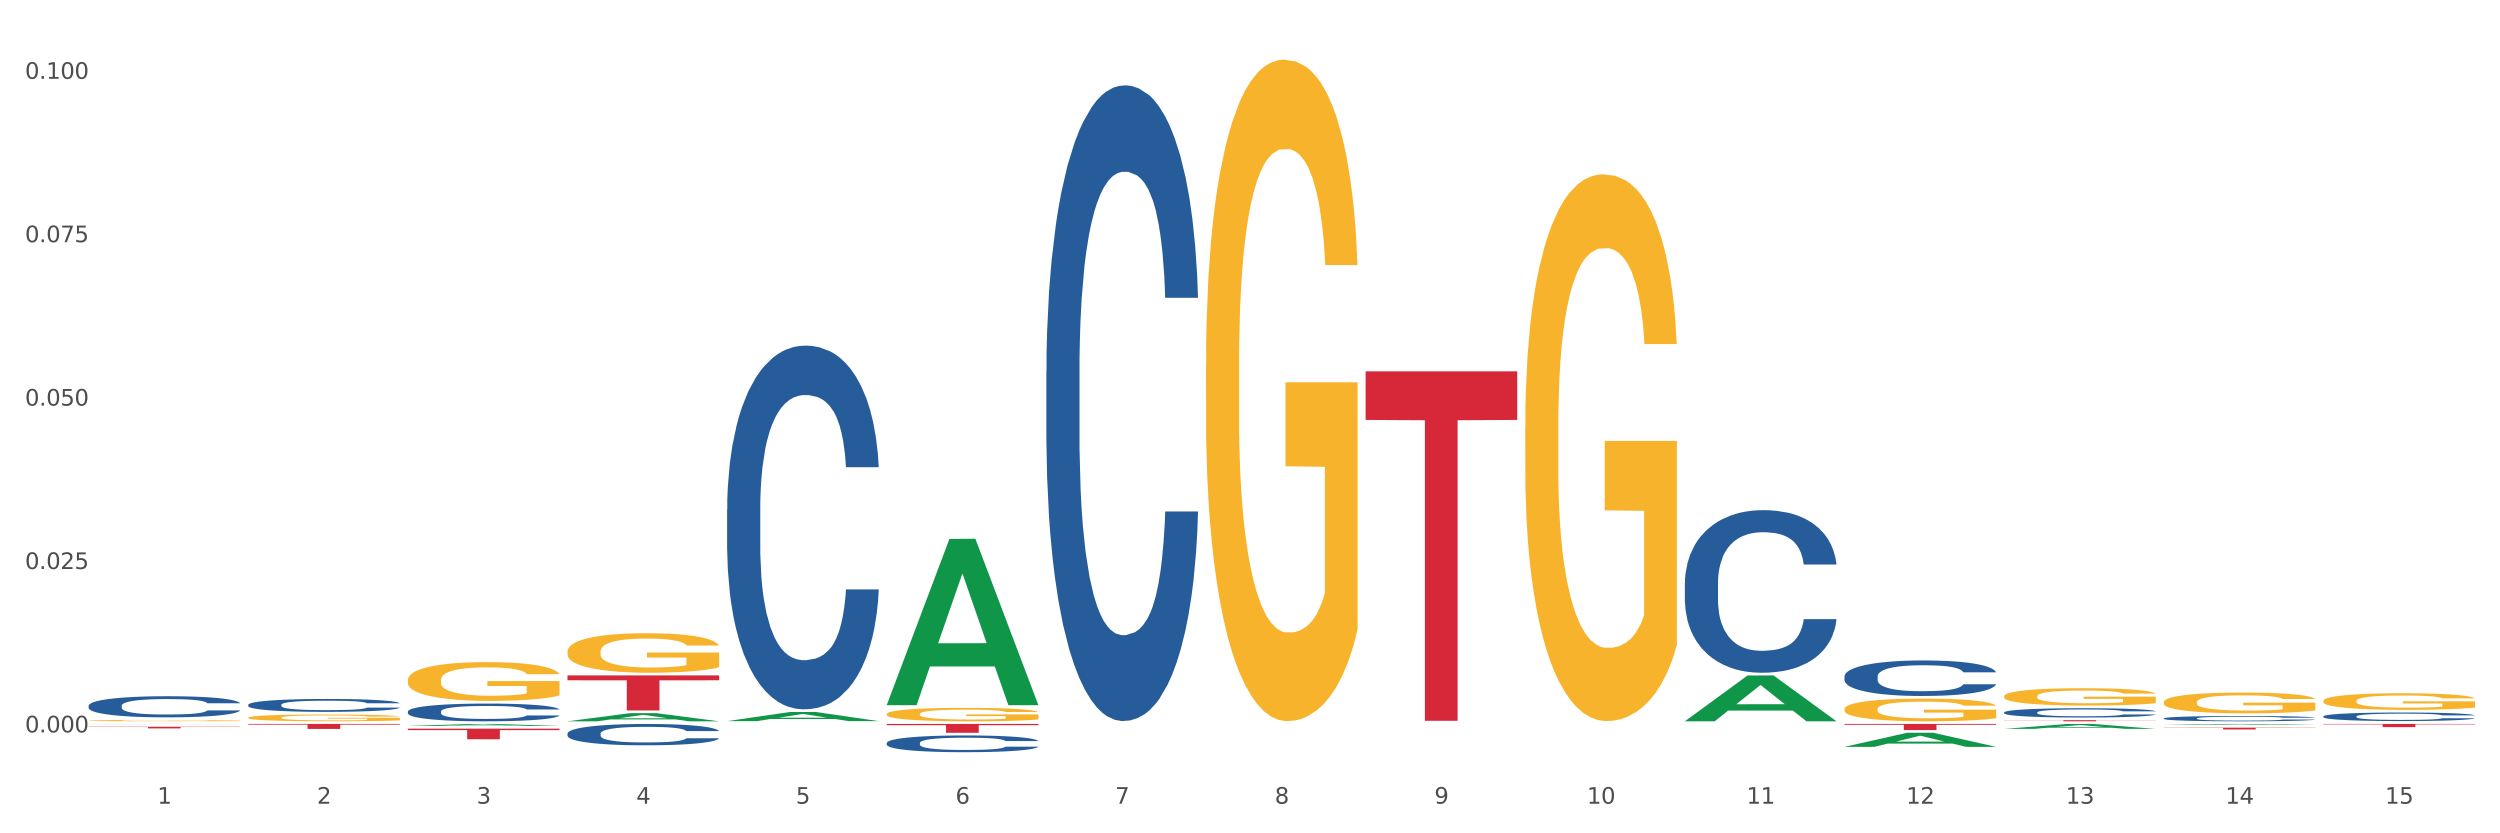 <?xml version="1.0" encoding="utf-8" standalone="no"?>
<!DOCTYPE svg PUBLIC "-//W3C//DTD SVG 1.1//EN"
  "http://www.w3.org/Graphics/SVG/1.1/DTD/svg11.dtd">
<svg xmlns:xlink="http://www.w3.org/1999/xlink" width="1080pt" height="360pt" viewBox="0 0 1080 360" xmlns="http://www.w3.org/2000/svg" version="1.1">
 <rect x="0" y="0" width="1080" height="360" fill="#333333" stroke="none"/>
 <defs>
  <style type="text/css">*{stroke-linejoin: round; stroke-linecap: butt}</style>
 </defs>
 <g id="figure_1">
  <g id="patch_1">
   <path d="M 0 360 
L 1080 360 
L 1080 0 
L 0 0 
z
" style="fill: #ffffff; stroke: #ffffff; stroke-linejoin: miter"/>
  </g>
  <g id="axes_1">
   <g id="matplotlib.axis_1">
    <g id="xtick_1">
     <g id="text_1">
      <!-- 1 -->
      <g style="fill: #4d4d4d" transform="translate(67.984 347.204) scale(0.096 -0.096)">
       <defs>
        <path id="DejaVuSans-31" d="M 794 531 
L 1825 531 
L 1825 4091 
L 703 3866 
L 703 4441 
L 1819 4666 
L 2450 4666 
L 2450 531 
L 3481 531 
L 3481 0 
L 794 0 
L 794 531 
z
" transform="scale(0.016)"/>
       </defs>
       <use xlink:href="#DejaVuSans-31"/>
      </g>
     </g>
    </g>
    <g id="xtick_2">
     <g id="text_2">
      <!-- 2 -->
      <g style="fill: #4d4d4d" transform="translate(136.942 347.204) scale(0.096 -0.096)">
       <defs>
        <path id="DejaVuSans-32" d="M 1228 531 
L 3431 531 
L 3431 0 
L 469 0 
L 469 531 
Q 828 903 1448 1529 
Q 2069 2156 2228 2338 
Q 2531 2678 2651 2914 
Q 2772 3150 2772 3378 
Q 2772 3750 2511 3984 
Q 2250 4219 1831 4219 
Q 1534 4219 1204 4116 
Q 875 4013 500 3803 
L 500 4441 
Q 881 4594 1212 4672 
Q 1544 4750 1819 4750 
Q 2544 4750 2975 4387 
Q 3406 4025 3406 3419 
Q 3406 3131 3298 2873 
Q 3191 2616 2906 2266 
Q 2828 2175 2409 1742 
Q 1991 1309 1228 531 
z
" transform="scale(0.016)"/>
       </defs>
       <use xlink:href="#DejaVuSans-32"/>
      </g>
     </g>
    </g>
    <g id="xtick_3">
     <g id="text_3">
      <!-- 3 -->
      <g style="fill: #4d4d4d" transform="translate(205.899 347.204) scale(0.096 -0.096)">
       <defs>
        <path id="DejaVuSans-33" d="M 2597 2516 
Q 3050 2419 3304 2112 
Q 3559 1806 3559 1356 
Q 3559 666 3084 287 
Q 2609 -91 1734 -91 
Q 1441 -91 1130 -33 
Q 819 25 488 141 
L 488 750 
Q 750 597 1062 519 
Q 1375 441 1716 441 
Q 2309 441 2620 675 
Q 2931 909 2931 1356 
Q 2931 1769 2642 2001 
Q 2353 2234 1838 2234 
L 1294 2234 
L 1294 2753 
L 1863 2753 
Q 2328 2753 2575 2939 
Q 2822 3125 2822 3475 
Q 2822 3834 2567 4026 
Q 2313 4219 1838 4219 
Q 1578 4219 1281 4162 
Q 984 4106 628 3988 
L 628 4550 
Q 988 4650 1302 4700 
Q 1616 4750 1894 4750 
Q 2613 4750 3031 4423 
Q 3450 4097 3450 3541 
Q 3450 3153 3228 2886 
Q 3006 2619 2597 2516 
z
" transform="scale(0.016)"/>
       </defs>
       <use xlink:href="#DejaVuSans-33"/>
      </g>
     </g>
    </g>
    <g id="xtick_4">
     <g id="text_4">
      <!-- 4 -->
      <g style="fill: #4d4d4d" transform="translate(274.857 347.204) scale(0.096 -0.096)">
       <defs>
        <path id="DejaVuSans-34" d="M 2419 4116 
L 825 1625 
L 2419 1625 
L 2419 4116 
z
M 2253 4666 
L 3047 4666 
L 3047 1625 
L 3713 1625 
L 3713 1100 
L 3047 1100 
L 3047 0 
L 2419 0 
L 2419 1100 
L 313 1100 
L 313 1709 
L 2253 4666 
z
" transform="scale(0.016)"/>
       </defs>
       <use xlink:href="#DejaVuSans-34"/>
      </g>
     </g>
    </g>
    <g id="xtick_5">
     <g id="text_5">
      <!-- 5 -->
      <g style="fill: #4d4d4d" transform="translate(343.815 347.204) scale(0.096 -0.096)">
       <defs>
        <path id="DejaVuSans-35" d="M 691 4666 
L 3169 4666 
L 3169 4134 
L 1269 4134 
L 1269 2991 
Q 1406 3038 1543 3061 
Q 1681 3084 1819 3084 
Q 2600 3084 3056 2656 
Q 3513 2228 3513 1497 
Q 3513 744 3044 326 
Q 2575 -91 1722 -91 
Q 1428 -91 1123 -41 
Q 819 9 494 109 
L 494 744 
Q 775 591 1075 516 
Q 1375 441 1709 441 
Q 2250 441 2565 725 
Q 2881 1009 2881 1497 
Q 2881 1984 2565 2268 
Q 2250 2553 1709 2553 
Q 1456 2553 1204 2497 
Q 953 2441 691 2322 
L 691 4666 
z
" transform="scale(0.016)"/>
       </defs>
       <use xlink:href="#DejaVuSans-35"/>
      </g>
     </g>
    </g>
    <g id="xtick_6">
     <g id="text_6">
      <!-- 6 -->
      <g style="fill: #4d4d4d" transform="translate(412.772 347.204) scale(0.096 -0.096)">
       <defs>
        <path id="DejaVuSans-36" d="M 2113 2584 
Q 1688 2584 1439 2293 
Q 1191 2003 1191 1497 
Q 1191 994 1439 701 
Q 1688 409 2113 409 
Q 2538 409 2786 701 
Q 3034 994 3034 1497 
Q 3034 2003 2786 2293 
Q 2538 2584 2113 2584 
z
M 3366 4563 
L 3366 3988 
Q 3128 4100 2886 4159 
Q 2644 4219 2406 4219 
Q 1781 4219 1451 3797 
Q 1122 3375 1075 2522 
Q 1259 2794 1537 2939 
Q 1816 3084 2150 3084 
Q 2853 3084 3261 2657 
Q 3669 2231 3669 1497 
Q 3669 778 3244 343 
Q 2819 -91 2113 -91 
Q 1303 -91 875 529 
Q 447 1150 447 2328 
Q 447 3434 972 4092 
Q 1497 4750 2381 4750 
Q 2619 4750 2861 4703 
Q 3103 4656 3366 4563 
z
" transform="scale(0.016)"/>
       </defs>
       <use xlink:href="#DejaVuSans-36"/>
      </g>
     </g>
    </g>
    <g id="xtick_7">
     <g id="text_7">
      <!-- 7 -->
      <g style="fill: #4d4d4d" transform="translate(481.73 347.204) scale(0.096 -0.096)">
       <defs>
        <path id="DejaVuSans-37" d="M 525 4666 
L 3525 4666 
L 3525 4397 
L 1831 0 
L 1172 0 
L 2766 4134 
L 525 4134 
L 525 4666 
z
" transform="scale(0.016)"/>
       </defs>
       <use xlink:href="#DejaVuSans-37"/>
      </g>
     </g>
    </g>
    <g id="xtick_8">
     <g id="text_8">
      <!-- 8 -->
      <g style="fill: #4d4d4d" transform="translate(550.688 347.204) scale(0.096 -0.096)">
       <defs>
        <path id="DejaVuSans-38" d="M 2034 2216 
Q 1584 2216 1326 1975 
Q 1069 1734 1069 1313 
Q 1069 891 1326 650 
Q 1584 409 2034 409 
Q 2484 409 2743 651 
Q 3003 894 3003 1313 
Q 3003 1734 2745 1975 
Q 2488 2216 2034 2216 
z
M 1403 2484 
Q 997 2584 770 2862 
Q 544 3141 544 3541 
Q 544 4100 942 4425 
Q 1341 4750 2034 4750 
Q 2731 4750 3128 4425 
Q 3525 4100 3525 3541 
Q 3525 3141 3298 2862 
Q 3072 2584 2669 2484 
Q 3125 2378 3379 2068 
Q 3634 1759 3634 1313 
Q 3634 634 3220 271 
Q 2806 -91 2034 -91 
Q 1263 -91 848 271 
Q 434 634 434 1313 
Q 434 1759 690 2068 
Q 947 2378 1403 2484 
z
M 1172 3481 
Q 1172 3119 1398 2916 
Q 1625 2713 2034 2713 
Q 2441 2713 2670 2916 
Q 2900 3119 2900 3481 
Q 2900 3844 2670 4047 
Q 2441 4250 2034 4250 
Q 1625 4250 1398 4047 
Q 1172 3844 1172 3481 
z
" transform="scale(0.016)"/>
       </defs>
       <use xlink:href="#DejaVuSans-38"/>
      </g>
     </g>
    </g>
    <g id="xtick_9">
     <g id="text_9">
      <!-- 9 -->
      <g style="fill: #4d4d4d" transform="translate(619.645 347.204) scale(0.096 -0.096)">
       <defs>
        <path id="DejaVuSans-39" d="M 703 97 
L 703 672 
Q 941 559 1184 500 
Q 1428 441 1663 441 
Q 2288 441 2617 861 
Q 2947 1281 2994 2138 
Q 2813 1869 2534 1725 
Q 2256 1581 1919 1581 
Q 1219 1581 811 2004 
Q 403 2428 403 3163 
Q 403 3881 828 4315 
Q 1253 4750 1959 4750 
Q 2769 4750 3195 4129 
Q 3622 3509 3622 2328 
Q 3622 1225 3098 567 
Q 2575 -91 1691 -91 
Q 1453 -91 1209 -44 
Q 966 3 703 97 
z
M 1959 2075 
Q 2384 2075 2632 2365 
Q 2881 2656 2881 3163 
Q 2881 3666 2632 3958 
Q 2384 4250 1959 4250 
Q 1534 4250 1286 3958 
Q 1038 3666 1038 3163 
Q 1038 2656 1286 2365 
Q 1534 2075 1959 2075 
z
" transform="scale(0.016)"/>
       </defs>
       <use xlink:href="#DejaVuSans-39"/>
      </g>
     </g>
    </g>
    <g id="xtick_10">
     <g id="text_10">
      <!-- 10 -->
      <g style="fill: #4d4d4d" transform="translate(685.549 347.204) scale(0.096 -0.096)">
       <defs>
        <path id="DejaVuSans-30" d="M 2034 4250 
Q 1547 4250 1301 3770 
Q 1056 3291 1056 2328 
Q 1056 1369 1301 889 
Q 1547 409 2034 409 
Q 2525 409 2770 889 
Q 3016 1369 3016 2328 
Q 3016 3291 2770 3770 
Q 2525 4250 2034 4250 
z
M 2034 4750 
Q 2819 4750 3233 4129 
Q 3647 3509 3647 2328 
Q 3647 1150 3233 529 
Q 2819 -91 2034 -91 
Q 1250 -91 836 529 
Q 422 1150 422 2328 
Q 422 3509 836 4129 
Q 1250 4750 2034 4750 
z
" transform="scale(0.016)"/>
       </defs>
       <use xlink:href="#DejaVuSans-31"/>
       <use xlink:href="#DejaVuSans-30" transform="translate(63.623 0)"/>
      </g>
     </g>
    </g>
    <g id="xtick_11">
     <g id="text_11">
      <!-- 11 -->
      <g style="fill: #4d4d4d" transform="translate(754.506 347.204) scale(0.096 -0.096)">
       <use xlink:href="#DejaVuSans-31"/>
       <use xlink:href="#DejaVuSans-31" transform="translate(63.623 0)"/>
      </g>
     </g>
    </g>
    <g id="xtick_12">
     <g id="text_12">
      <!-- 12 -->
      <g style="fill: #4d4d4d" transform="translate(823.464 347.204) scale(0.096 -0.096)">
       <use xlink:href="#DejaVuSans-31"/>
       <use xlink:href="#DejaVuSans-32" transform="translate(63.623 0)"/>
      </g>
     </g>
    </g>
    <g id="xtick_13">
     <g id="text_13">
      <!-- 13 -->
      <g style="fill: #4d4d4d" transform="translate(892.422 347.204) scale(0.096 -0.096)">
       <use xlink:href="#DejaVuSans-31"/>
       <use xlink:href="#DejaVuSans-33" transform="translate(63.623 0)"/>
      </g>
     </g>
    </g>
    <g id="xtick_14">
     <g id="text_14">
      <!-- 14 -->
      <g style="fill: #4d4d4d" transform="translate(961.379 347.204) scale(0.096 -0.096)">
       <use xlink:href="#DejaVuSans-31"/>
       <use xlink:href="#DejaVuSans-34" transform="translate(63.623 0)"/>
      </g>
     </g>
    </g>
    <g id="xtick_15">
     <g id="text_15">
      <!-- 15 -->
      <g style="fill: #4d4d4d" transform="translate(1030.337 347.204) scale(0.096 -0.096)">
       <use xlink:href="#DejaVuSans-31"/>
       <use xlink:href="#DejaVuSans-35" transform="translate(63.623 0)"/>
      </g>
     </g>
    </g>
    <g id="xtick_16"/>
    <g id="xtick_17"/>
    <g id="xtick_18"/>
    <g id="xtick_19"/>
    <g id="xtick_20"/>
    <g id="xtick_21"/>
    <g id="xtick_22"/>
    <g id="xtick_23"/>
    <g id="xtick_24"/>
    <g id="xtick_25"/>
    <g id="xtick_26"/>
    <g id="xtick_27"/>
    <g id="xtick_28"/>
    <g id="xtick_29"/>
   </g>
   <g id="matplotlib.axis_2">
    <g id="ytick_1">
     <g id="text_16">
      <!-- 0.000 -->
      <g style="fill: #4d4d4d" transform="translate(10.8 316.4) scale(0.096 -0.096)">
       <defs>
        <path id="DejaVuSans-2e" d="M 684 794 
L 1344 794 
L 1344 0 
L 684 0 
L 684 794 
z
" transform="scale(0.016)"/>
       </defs>
       <use xlink:href="#DejaVuSans-30"/>
       <use xlink:href="#DejaVuSans-2e" transform="translate(63.623 0)"/>
       <use xlink:href="#DejaVuSans-30" transform="translate(95.41 0)"/>
       <use xlink:href="#DejaVuSans-30" transform="translate(159.033 0)"/>
       <use xlink:href="#DejaVuSans-30" transform="translate(222.656 0)"/>
      </g>
     </g>
    </g>
    <g id="ytick_2">
     <g id="text_17">
      <!-- 0.025 -->
      <g style="fill: #4d4d4d" transform="translate(10.8 245.812) scale(0.096 -0.096)">
       <use xlink:href="#DejaVuSans-30"/>
       <use xlink:href="#DejaVuSans-2e" transform="translate(63.623 0)"/>
       <use xlink:href="#DejaVuSans-30" transform="translate(95.41 0)"/>
       <use xlink:href="#DejaVuSans-32" transform="translate(159.033 0)"/>
       <use xlink:href="#DejaVuSans-35" transform="translate(222.656 0)"/>
      </g>
     </g>
    </g>
    <g id="ytick_3">
     <g id="text_18">
      <!-- 0.050 -->
      <g style="fill: #4d4d4d" transform="translate(10.8 175.225) scale(0.096 -0.096)">
       <use xlink:href="#DejaVuSans-30"/>
       <use xlink:href="#DejaVuSans-2e" transform="translate(63.623 0)"/>
       <use xlink:href="#DejaVuSans-30" transform="translate(95.41 0)"/>
       <use xlink:href="#DejaVuSans-35" transform="translate(159.033 0)"/>
       <use xlink:href="#DejaVuSans-30" transform="translate(222.656 0)"/>
      </g>
     </g>
    </g>
    <g id="ytick_4">
     <g id="text_19">
      <!-- 0.075 -->
      <g style="fill: #4d4d4d" transform="translate(10.8 104.637) scale(0.096 -0.096)">
       <use xlink:href="#DejaVuSans-30"/>
       <use xlink:href="#DejaVuSans-2e" transform="translate(63.623 0)"/>
       <use xlink:href="#DejaVuSans-30" transform="translate(95.41 0)"/>
       <use xlink:href="#DejaVuSans-37" transform="translate(159.033 0)"/>
       <use xlink:href="#DejaVuSans-35" transform="translate(222.656 0)"/>
      </g>
     </g>
    </g>
    <g id="ytick_5">
     <g id="text_20">
      <!-- 0.100 -->
      <g style="fill: #4d4d4d" transform="translate(10.8 34.049) scale(0.096 -0.096)">
       <use xlink:href="#DejaVuSans-30"/>
       <use xlink:href="#DejaVuSans-2e" transform="translate(63.623 0)"/>
       <use xlink:href="#DejaVuSans-31" transform="translate(95.41 0)"/>
       <use xlink:href="#DejaVuSans-30" transform="translate(159.033 0)"/>
       <use xlink:href="#DejaVuSans-30" transform="translate(222.656 0)"/>
      </g>
     </g>
    </g>
    <g id="ytick_6"/>
    <g id="ytick_7"/>
    <g id="ytick_8"/>
    <g id="ytick_9"/>
   </g>
   <g id="PolyCollection_1">
    <path d="M 38.283 312.814 
L 38.351 312.814 
L 65.365 312.753 
L 76.576 312.753 
L 103.793 312.814 
L 90.826 312.814 
L 84.95 312.8 
L 57.058 312.8 
L 56.855 312.8 
L 51.182 312.814 
L 38.283 312.814 
L 38.283 312.814 
L 60.57 312.791 
L 81.438 312.791 
L 71.105 312.766 
L 70.97 312.766 
L 70.835 312.766 
L 60.502 312.791 
L 60.57 312.791 
L 38.283 312.814 
z
" clip-path="url(#p8aeedf35de)" style="fill: #109648"/>
    <path d="M 176.198 313.621 
L 176.266 313.62 
L 203.28 312.754 
L 214.491 312.753 
L 241.708 313.623 
L 228.741 313.623 
L 222.866 313.42 
L 194.973 313.42 
L 194.771 313.423 
L 189.098 313.623 
L 176.198 313.623 
L 176.198 313.621 
L 198.485 313.299 
L 219.354 313.298 
L 209.021 312.938 
L 208.886 312.937 
L 208.751 312.939 
L 198.418 313.298 
L 198.485 313.299 
L 176.198 313.621 
z
" clip-path="url(#p8aeedf35de)" style="fill: #109648"/>
    <path d="M 245.156 311.598 
L 245.224 311.595 
L 272.238 308.073 
L 283.449 308.07 
L 310.666 311.605 
L 297.699 311.605 
L 291.823 310.782 
L 263.931 310.782 
L 263.728 310.795 
L 258.055 311.605 
L 245.156 311.605 
L 245.156 311.598 
L 267.443 310.29 
L 288.311 310.287 
L 277.978 308.823 
L 277.843 308.816 
L 277.708 308.826 
L 267.375 310.287 
L 267.443 310.29 
L 245.156 311.598 
z
" clip-path="url(#p8aeedf35de)" style="fill: #109648"/>
    <path d="M 314.114 311.521 
L 314.181 311.517 
L 341.196 307.585 
L 352.406 307.581 
L 379.623 311.529 
L 366.657 311.529 
L 360.781 310.609 
L 332.889 310.609 
L 332.686 310.624 
L 327.013 311.529 
L 314.114 311.529 
L 314.114 311.521 
L 336.4 310.061 
L 357.269 310.057 
L 346.936 308.422 
L 346.801 308.415 
L 346.666 308.426 
L 336.333 310.057 
L 336.4 310.061 
L 314.114 311.521 
z
" clip-path="url(#p8aeedf35de)" style="fill: #109648"/>
    <path d="M 176.198 293.786 
L 176.276 293.771 
L 176.276 293.221 
L 176.43 292.747 
L 177.204 291.6 
L 178.364 290.652 
L 179.215 290.147 
L 180.065 289.734 
L 181.071 289.321 
L 182.308 288.893 
L 184.551 288.266 
L 185.944 287.945 
L 187.645 287.609 
L 190.739 287.119 
L 192.982 286.844 
L 195.302 286.615 
L 199.092 286.339 
L 201.567 286.217 
L 204.197 286.125 
L 207.368 286.064 
L 209.765 286.049 
L 215.025 286.095 
L 219.511 286.232 
L 221.676 286.339 
L 224.461 286.523 
L 225.93 286.645 
L 228.328 286.89 
L 230.803 287.211 
L 232.504 287.486 
L 235.057 288.006 
L 236.99 288.526 
L 238.769 289.168 
L 239.697 289.612 
L 240.393 290.025 
L 241.012 290.499 
L 241.631 291.248 
L 227.709 291.248 
L 227.168 290.713 
L 226.317 290.208 
L 225.079 289.719 
L 223.996 289.413 
L 222.14 289.031 
L 220.439 288.786 
L 218.66 288.602 
L 216.494 288.45 
L 214.793 288.373 
L 212.395 288.312 
L 207.677 288.327 
L 204.506 288.45 
L 202.34 288.602 
L 200.948 288.74 
L 199.711 288.893 
L 198.319 289.107 
L 196.694 289.428 
L 195.534 289.719 
L 194.374 290.086 
L 193.446 290.453 
L 192.595 290.881 
L 191.899 291.34 
L 191.358 291.814 
L 190.894 292.395 
L 190.507 293.358 
L 190.507 295.453 
L 190.662 295.927 
L 191.048 296.554 
L 191.512 297.028 
L 192.286 297.594 
L 192.982 297.976 
L 194.297 298.527 
L 195.766 298.986 
L 196.926 299.276 
L 198.086 299.521 
L 200.097 299.857 
L 202.34 300.132 
L 204.274 300.301 
L 206.904 300.454 
L 208.683 300.515 
L 210.229 300.545 
L 214.019 300.545 
L 216.726 300.499 
L 219.743 300.392 
L 222.063 300.255 
L 223.996 300.087 
L 226.162 299.811 
L 227.554 299.551 
L 227.554 296.355 
L 210.539 296.34 
L 210.539 294.215 
L 241.708 294.215 
L 241.708 300.454 
L 240.393 300.775 
L 238.924 301.065 
L 237.377 301.325 
L 235.057 301.646 
L 232.272 301.952 
L 229.797 302.166 
L 227.168 302.35 
L 224.074 302.518 
L 220.052 302.671 
L 217.577 302.732 
L 214.483 302.778 
L 210.848 302.793 
L 207.677 302.763 
L 204.583 302.686 
L 201.335 302.548 
L 198.164 302.35 
L 195.766 302.151 
L 193.369 301.906 
L 190.816 301.585 
L 188.805 301.279 
L 187.258 301.004 
L 185.557 300.652 
L 183.701 300.194 
L 182.308 299.781 
L 181.071 299.353 
L 179.756 298.802 
L 178.828 298.328 
L 177.9 297.732 
L 177.358 297.288 
L 176.74 296.6 
L 176.276 295.637 
L 176.198 293.786 
z
" clip-path="url(#p8aeedf35de)" style="fill: #f7b32b"/>
    <path d="M 245.156 281.455 
L 245.233 281.439 
L 245.233 280.878 
L 245.388 280.395 
L 246.161 279.226 
L 247.322 278.26 
L 248.172 277.746 
L 249.023 277.325 
L 250.029 276.904 
L 251.266 276.468 
L 253.509 275.829 
L 254.901 275.502 
L 256.603 275.159 
L 259.697 274.66 
L 261.939 274.379 
L 264.26 274.146 
L 268.05 273.865 
L 270.525 273.74 
L 273.154 273.647 
L 276.325 273.585 
L 278.723 273.569 
L 283.982 273.616 
L 288.468 273.756 
L 290.634 273.865 
L 293.418 274.052 
L 294.888 274.177 
L 297.285 274.426 
L 299.76 274.753 
L 301.462 275.034 
L 304.014 275.564 
L 305.948 276.094 
L 307.727 276.748 
L 308.655 277.2 
L 309.351 277.621 
L 309.97 278.104 
L 310.588 278.868 
L 296.667 278.868 
L 296.125 278.322 
L 295.274 277.808 
L 294.037 277.309 
L 292.954 276.998 
L 291.098 276.608 
L 289.396 276.359 
L 287.617 276.172 
L 285.452 276.016 
L 283.75 275.938 
L 281.353 275.876 
L 276.635 275.891 
L 273.464 276.016 
L 271.298 276.172 
L 269.906 276.312 
L 268.668 276.468 
L 267.276 276.686 
L 265.652 277.013 
L 264.492 277.309 
L 263.332 277.683 
L 262.404 278.057 
L 261.553 278.494 
L 260.857 278.961 
L 260.315 279.444 
L 259.851 280.037 
L 259.464 281.018 
L 259.464 283.154 
L 259.619 283.637 
L 260.006 284.276 
L 260.47 284.759 
L 261.243 285.335 
L 261.939 285.725 
L 263.254 286.286 
L 264.724 286.754 
L 265.884 287.05 
L 267.044 287.299 
L 269.055 287.642 
L 271.298 287.922 
L 273.232 288.094 
L 275.861 288.25 
L 277.64 288.312 
L 279.187 288.343 
L 282.977 288.343 
L 285.684 288.296 
L 288.7 288.187 
L 291.021 288.047 
L 292.954 287.876 
L 295.12 287.595 
L 296.512 287.33 
L 296.512 284.073 
L 279.496 284.057 
L 279.496 281.891 
L 310.666 281.891 
L 310.666 288.25 
L 309.351 288.577 
L 307.881 288.873 
L 306.335 289.138 
L 304.014 289.465 
L 301.23 289.777 
L 298.755 289.995 
L 296.125 290.182 
L 293.031 290.354 
L 289.01 290.509 
L 286.535 290.572 
L 283.441 290.619 
L 279.806 290.634 
L 276.635 290.603 
L 273.541 290.525 
L 270.293 290.385 
L 267.121 290.182 
L 264.724 289.98 
L 262.326 289.73 
L 259.774 289.403 
L 257.763 289.091 
L 256.216 288.811 
L 254.515 288.452 
L 252.658 287.985 
L 251.266 287.564 
L 250.029 287.128 
L 248.714 286.567 
L 247.786 286.083 
L 246.858 285.476 
L 246.316 285.024 
L 245.697 284.322 
L 245.233 283.341 
L 245.156 281.455 
z
" clip-path="url(#p8aeedf35de)" style="fill: #f7b32b"/>
    <path d="M 38.283 311.303 
L 38.36 311.302 
L 38.36 311.284 
L 38.515 311.268 
L 39.288 311.23 
L 40.449 311.198 
L 41.299 311.181 
L 42.15 311.167 
L 43.156 311.153 
L 44.393 311.139 
L 46.636 311.118 
L 48.028 311.107 
L 49.73 311.096 
L 52.824 311.079 
L 55.066 311.07 
L 57.387 311.062 
L 61.177 311.053 
L 63.652 311.049 
L 66.281 311.046 
L 69.452 311.044 
L 71.85 311.043 
L 77.109 311.045 
L 81.595 311.05 
L 83.761 311.053 
L 86.545 311.059 
L 88.015 311.063 
L 90.412 311.072 
L 92.887 311.082 
L 94.589 311.092 
L 97.141 311.109 
L 99.075 311.126 
L 100.854 311.148 
L 101.782 311.163 
L 102.478 311.177 
L 103.097 311.193 
L 103.715 311.218 
L 89.794 311.218 
L 89.252 311.2 
L 88.401 311.183 
L 87.164 311.166 
L 86.081 311.156 
L 84.225 311.143 
L 82.523 311.135 
L 80.744 311.129 
L 78.579 311.124 
L 76.877 311.121 
L 74.48 311.119 
L 69.762 311.12 
L 66.591 311.124 
L 64.425 311.129 
L 63.033 311.134 
L 61.795 311.139 
L 60.403 311.146 
L 58.779 311.157 
L 57.619 311.166 
L 56.459 311.179 
L 55.531 311.191 
L 54.68 311.205 
L 53.984 311.221 
L 53.442 311.237 
L 52.978 311.256 
L 52.592 311.289 
L 52.592 311.359 
L 52.746 311.375 
L 53.133 311.396 
L 53.597 311.412 
L 54.37 311.431 
L 55.066 311.443 
L 56.381 311.462 
L 57.851 311.477 
L 59.011 311.487 
L 60.171 311.495 
L 62.182 311.507 
L 64.425 311.516 
L 66.359 311.521 
L 68.988 311.527 
L 70.767 311.529 
L 72.314 311.53 
L 76.104 311.53 
L 78.811 311.528 
L 81.827 311.524 
L 84.148 311.52 
L 86.081 311.514 
L 88.247 311.505 
L 89.639 311.496 
L 89.639 311.389 
L 72.623 311.389 
L 72.623 311.317 
L 103.793 311.317 
L 103.793 311.527 
L 102.478 311.537 
L 101.008 311.547 
L 99.462 311.556 
L 97.141 311.567 
L 94.357 311.577 
L 91.882 311.584 
L 89.252 311.59 
L 86.159 311.596 
L 82.137 311.601 
L 79.662 311.603 
L 76.568 311.604 
L 72.933 311.605 
L 69.762 311.604 
L 66.668 311.601 
L 63.42 311.597 
L 60.248 311.59 
L 57.851 311.583 
L 55.453 311.575 
L 52.901 311.564 
L 50.89 311.554 
L 49.343 311.545 
L 47.642 311.533 
L 45.785 311.518 
L 44.393 311.504 
L 43.156 311.49 
L 41.841 311.471 
L 40.913 311.455 
L 39.985 311.435 
L 39.443 311.42 
L 38.824 311.397 
L 38.36 311.365 
L 38.283 311.303 
z
" clip-path="url(#p8aeedf35de)" style="fill: #f7b32b"/>
    <path d="M 796.817 306.337 
L 796.895 306.328 
L 796.895 306.006 
L 797.049 305.729 
L 797.823 305.058 
L 798.983 304.503 
L 799.834 304.208 
L 800.684 303.966 
L 801.69 303.725 
L 802.927 303.475 
L 805.17 303.108 
L 806.563 302.92 
L 808.264 302.723 
L 811.358 302.437 
L 813.601 302.276 
L 815.921 302.142 
L 819.711 301.981 
L 822.186 301.909 
L 824.816 301.856 
L 827.987 301.82 
L 830.384 301.811 
L 835.644 301.838 
L 840.129 301.918 
L 842.295 301.981 
L 845.079 302.088 
L 846.549 302.16 
L 848.947 302.303 
L 851.422 302.491 
L 853.123 302.652 
L 855.676 302.956 
L 857.609 303.26 
L 859.388 303.636 
L 860.316 303.895 
L 861.012 304.136 
L 861.631 304.414 
L 862.25 304.852 
L 848.328 304.852 
L 847.786 304.539 
L 846.936 304.244 
L 845.698 303.958 
L 844.615 303.779 
L 842.759 303.555 
L 841.058 303.412 
L 839.279 303.305 
L 837.113 303.215 
L 835.412 303.17 
L 833.014 303.135 
L 828.296 303.144 
L 825.125 303.215 
L 822.959 303.305 
L 821.567 303.385 
L 820.33 303.475 
L 818.937 303.6 
L 817.313 303.788 
L 816.153 303.958 
L 814.993 304.172 
L 814.065 304.387 
L 813.214 304.637 
L 812.518 304.906 
L 811.977 305.183 
L 811.512 305.523 
L 811.126 306.086 
L 811.126 307.312 
L 811.28 307.589 
L 811.667 307.956 
L 812.131 308.233 
L 812.905 308.564 
L 813.601 308.788 
L 814.916 309.11 
L 816.385 309.378 
L 817.545 309.548 
L 818.705 309.691 
L 820.716 309.888 
L 822.959 310.049 
L 824.893 310.147 
L 827.523 310.236 
L 829.301 310.272 
L 830.848 310.29 
L 834.638 310.29 
L 837.345 310.263 
L 840.362 310.201 
L 842.682 310.12 
L 844.615 310.022 
L 846.781 309.861 
L 848.173 309.709 
L 848.173 307.839 
L 831.158 307.83 
L 831.158 306.587 
L 862.327 306.587 
L 862.327 310.236 
L 861.012 310.424 
L 859.543 310.594 
L 857.996 310.746 
L 855.676 310.934 
L 852.891 311.113 
L 850.416 311.238 
L 847.786 311.346 
L 844.693 311.444 
L 840.671 311.533 
L 838.196 311.569 
L 835.102 311.596 
L 831.467 311.605 
L 828.296 311.587 
L 825.202 311.542 
L 821.954 311.462 
L 818.783 311.346 
L 816.385 311.229 
L 813.987 311.086 
L 811.435 310.898 
L 809.424 310.719 
L 807.877 310.558 
L 806.176 310.353 
L 804.32 310.084 
L 802.927 309.843 
L 801.69 309.593 
L 800.375 309.271 
L 799.447 308.993 
L 798.519 308.644 
L 797.977 308.385 
L 797.359 307.983 
L 796.895 307.419 
L 796.817 306.337 
z
" clip-path="url(#p8aeedf35de)" style="fill: #f7b32b"/>
    <path d="M 520.987 157.821 
L 521.064 157.56 
L 521.064 148.164 
L 521.219 140.074 
L 521.992 120.499 
L 523.152 104.318 
L 524.003 95.705 
L 524.854 88.658 
L 525.859 81.612 
L 527.097 74.304 
L 529.34 63.603 
L 530.732 58.122 
L 532.433 52.381 
L 535.527 44.029 
L 537.77 39.331 
L 540.09 35.416 
L 543.88 30.718 
L 546.355 28.63 
L 548.985 27.064 
L 552.156 26.02 
L 554.554 25.759 
L 559.813 26.542 
L 564.299 28.891 
L 566.464 30.718 
L 569.249 33.85 
L 570.718 35.938 
L 573.116 40.114 
L 575.591 45.595 
L 577.293 50.293 
L 579.845 59.166 
L 581.778 68.04 
L 583.557 79.002 
L 584.485 86.57 
L 585.182 93.617 
L 585.8 101.708 
L 586.419 114.496 
L 572.497 114.496 
L 571.956 105.362 
L 571.105 96.749 
L 569.868 88.397 
L 568.785 83.177 
L 566.929 76.653 
L 565.227 72.477 
L 563.448 69.345 
L 561.282 66.735 
L 559.581 65.43 
L 557.183 64.386 
L 552.465 64.647 
L 549.294 66.735 
L 547.129 69.345 
L 545.736 71.694 
L 544.499 74.304 
L 543.107 77.958 
L 541.483 83.438 
L 540.322 88.397 
L 539.162 94.661 
L 538.234 100.925 
L 537.383 108.233 
L 536.687 116.062 
L 536.146 124.153 
L 535.682 134.071 
L 535.295 150.513 
L 535.295 186.269 
L 535.45 194.36 
L 535.837 205.06 
L 536.301 213.151 
L 537.074 222.808 
L 537.77 229.332 
L 539.085 238.728 
L 540.554 246.558 
L 541.715 251.517 
L 542.875 255.692 
L 544.886 261.434 
L 547.129 266.132 
L 549.062 269.003 
L 551.692 271.613 
L 553.471 272.657 
L 555.018 273.179 
L 558.807 273.179 
L 561.515 272.396 
L 564.531 270.569 
L 566.851 268.22 
L 568.785 265.349 
L 570.95 260.651 
L 572.343 256.214 
L 572.343 201.667 
L 555.327 201.406 
L 555.327 165.129 
L 586.496 165.129 
L 586.496 271.613 
L 585.182 277.094 
L 583.712 282.053 
L 582.165 286.489 
L 579.845 291.97 
L 577.061 297.19 
L 574.586 300.844 
L 571.956 303.976 
L 568.862 306.847 
L 564.84 309.457 
L 562.365 310.501 
L 559.272 311.284 
L 555.636 311.545 
L 552.465 311.023 
L 549.372 309.718 
L 546.123 307.369 
L 542.952 303.976 
L 540.554 300.583 
L 538.157 296.407 
L 535.604 290.926 
L 533.594 285.706 
L 532.047 281.009 
L 530.345 275.006 
L 528.489 267.176 
L 527.097 260.129 
L 525.859 252.822 
L 524.544 243.426 
L 523.616 235.335 
L 522.688 225.157 
L 522.147 217.588 
L 521.528 205.843 
L 521.064 189.401 
L 520.987 157.821 
z
" clip-path="url(#p8aeedf35de)" style="fill: #f7b32b"/>
    <path d="M 658.902 184.448 
L 658.979 184.233 
L 658.979 176.467 
L 659.134 169.779 
L 659.907 153.6 
L 661.068 140.225 
L 661.918 133.106 
L 662.769 127.281 
L 663.775 121.457 
L 665.012 115.417 
L 667.255 106.572 
L 668.647 102.042 
L 670.349 97.296 
L 673.442 90.392 
L 675.685 86.509 
L 678.006 83.274 
L 681.796 79.39 
L 684.271 77.665 
L 686.9 76.37 
L 690.071 75.507 
L 692.469 75.292 
L 697.728 75.939 
L 702.214 77.88 
L 704.38 79.39 
L 707.164 81.979 
L 708.634 83.705 
L 711.031 87.157 
L 713.506 91.687 
L 715.208 95.57 
L 717.76 102.904 
L 719.694 110.239 
L 721.473 119.3 
L 722.401 125.556 
L 723.097 131.38 
L 723.716 138.068 
L 724.334 148.638 
L 710.413 148.638 
L 709.871 141.088 
L 709.02 133.969 
L 707.783 127.066 
L 706.7 122.751 
L 704.844 117.358 
L 703.142 113.906 
L 701.363 111.318 
L 699.198 109.161 
L 697.496 108.082 
L 695.099 107.219 
L 690.381 107.435 
L 687.21 109.161 
L 685.044 111.318 
L 683.652 113.259 
L 682.414 115.417 
L 681.022 118.437 
L 679.398 122.967 
L 678.238 127.066 
L 677.078 132.243 
L 676.149 137.42 
L 675.299 143.461 
L 674.603 149.933 
L 674.061 156.62 
L 673.597 164.818 
L 673.21 178.408 
L 673.21 207.962 
L 673.365 214.65 
L 673.752 223.495 
L 674.216 230.182 
L 674.989 238.164 
L 675.685 243.557 
L 677 251.323 
L 678.47 257.795 
L 679.63 261.894 
L 680.79 265.345 
L 682.801 270.091 
L 685.044 273.974 
L 686.978 276.347 
L 689.607 278.505 
L 691.386 279.367 
L 692.933 279.799 
L 696.723 279.799 
L 699.43 279.152 
L 702.446 277.642 
L 704.767 275.7 
L 706.7 273.327 
L 708.866 269.444 
L 710.258 265.777 
L 710.258 220.69 
L 693.242 220.475 
L 693.242 190.489 
L 724.412 190.489 
L 724.412 278.505 
L 723.097 283.035 
L 721.627 287.134 
L 720.08 290.801 
L 717.76 295.331 
L 714.976 299.646 
L 712.501 302.666 
L 709.871 305.254 
L 706.777 307.627 
L 702.756 309.785 
L 700.281 310.648 
L 697.187 311.295 
L 693.552 311.51 
L 690.381 311.079 
L 687.287 310 
L 684.039 308.059 
L 680.867 305.254 
L 678.47 302.45 
L 676.072 298.998 
L 673.52 294.468 
L 671.509 290.154 
L 669.962 286.271 
L 668.26 281.309 
L 666.404 274.837 
L 665.012 269.013 
L 663.775 262.972 
L 662.46 255.206 
L 661.532 248.519 
L 660.603 240.105 
L 660.062 233.849 
L 659.443 224.142 
L 658.979 210.551 
L 658.902 184.448 
z
" clip-path="url(#p8aeedf35de)" style="fill: #f7b32b"/>
    <path d="M 383.071 308.477 
L 383.149 308.472 
L 383.149 308.281 
L 383.303 308.116 
L 384.077 307.718 
L 385.237 307.389 
L 386.088 307.214 
L 386.938 307.07 
L 387.944 306.927 
L 389.181 306.778 
L 391.424 306.561 
L 392.817 306.449 
L 394.518 306.332 
L 397.612 306.162 
L 399.855 306.067 
L 402.175 305.987 
L 405.965 305.892 
L 408.44 305.849 
L 411.07 305.817 
L 414.241 305.796 
L 416.638 305.791 
L 421.898 305.807 
L 426.384 305.854 
L 428.549 305.892 
L 431.334 305.955 
L 432.803 305.998 
L 435.201 306.083 
L 437.676 306.194 
L 439.377 306.29 
L 441.93 306.47 
L 443.863 306.651 
L 445.642 306.874 
L 446.57 307.028 
L 447.266 307.171 
L 447.885 307.336 
L 448.504 307.596 
L 434.582 307.596 
L 434.041 307.41 
L 433.19 307.235 
L 431.952 307.065 
L 430.869 306.959 
L 429.013 306.826 
L 427.312 306.741 
L 425.533 306.677 
L 423.367 306.624 
L 421.666 306.598 
L 419.268 306.577 
L 414.55 306.582 
L 411.379 306.624 
L 409.213 306.677 
L 407.821 306.725 
L 406.584 306.778 
L 405.191 306.853 
L 403.567 306.964 
L 402.407 307.065 
L 401.247 307.193 
L 400.319 307.32 
L 399.468 307.469 
L 398.772 307.628 
L 398.231 307.793 
L 397.767 307.994 
L 397.38 308.329 
L 397.38 309.056 
L 397.534 309.221 
L 397.921 309.439 
L 398.385 309.603 
L 399.159 309.8 
L 399.855 309.932 
L 401.17 310.124 
L 402.639 310.283 
L 403.799 310.384 
L 404.959 310.469 
L 406.97 310.586 
L 409.213 310.681 
L 411.147 310.739 
L 413.777 310.793 
L 415.555 310.814 
L 417.102 310.824 
L 420.892 310.824 
L 423.599 310.809 
L 426.616 310.771 
L 428.936 310.724 
L 430.869 310.665 
L 433.035 310.57 
L 434.427 310.479 
L 434.427 309.37 
L 417.412 309.364 
L 417.412 308.626 
L 448.581 308.626 
L 448.581 310.793 
L 447.266 310.904 
L 445.797 311.005 
L 444.25 311.095 
L 441.93 311.207 
L 439.145 311.313 
L 436.67 311.387 
L 434.041 311.451 
L 430.947 311.509 
L 426.925 311.563 
L 424.45 311.584 
L 421.356 311.6 
L 417.721 311.605 
L 414.55 311.594 
L 411.456 311.568 
L 408.208 311.52 
L 405.037 311.451 
L 402.639 311.382 
L 400.242 311.297 
L 397.689 311.186 
L 395.678 311.079 
L 394.131 310.984 
L 392.43 310.862 
L 390.574 310.702 
L 389.181 310.559 
L 387.944 310.41 
L 386.629 310.219 
L 385.701 310.055 
L 384.773 309.847 
L 384.231 309.693 
L 383.613 309.455 
L 383.149 309.12 
L 383.071 308.477 
z
" clip-path="url(#p8aeedf35de)" style="fill: #f7b32b"/>
    <path d="M 727.86 311.568 
L 727.927 311.549 
L 754.941 291.796 
L 766.152 291.778 
L 793.369 311.605 
L 780.402 311.605 
L 774.527 306.988 
L 746.635 306.988 
L 746.432 307.062 
L 740.759 311.605 
L 727.86 311.605 
L 727.86 311.568 
L 750.146 304.233 
L 771.015 304.214 
L 760.682 296.004 
L 760.547 295.967 
L 760.412 296.022 
L 750.079 304.214 
L 750.146 304.233 
L 727.86 311.568 
z
" clip-path="url(#p8aeedf35de)" style="fill: #109648"/>
    <path d="M 1003.69 302.803 
L 1003.768 302.797 
L 1003.768 302.561 
L 1003.922 302.358 
L 1004.696 301.867 
L 1005.856 301.461 
L 1006.707 301.245 
L 1007.557 301.069 
L 1008.563 300.892 
L 1009.8 300.708 
L 1012.043 300.44 
L 1013.435 300.303 
L 1015.137 300.159 
L 1018.231 299.949 
L 1020.474 299.831 
L 1022.794 299.733 
L 1026.584 299.615 
L 1029.059 299.563 
L 1031.688 299.523 
L 1034.86 299.497 
L 1037.257 299.491 
L 1042.517 299.51 
L 1047.002 299.569 
L 1049.168 299.615 
L 1051.952 299.694 
L 1053.422 299.746 
L 1055.82 299.851 
L 1058.295 299.988 
L 1059.996 300.106 
L 1062.548 300.329 
L 1064.482 300.551 
L 1066.261 300.826 
L 1067.189 301.016 
L 1067.885 301.193 
L 1068.504 301.396 
L 1069.123 301.717 
L 1055.201 301.717 
L 1054.659 301.488 
L 1053.809 301.272 
L 1052.571 301.062 
L 1051.488 300.931 
L 1049.632 300.767 
L 1047.931 300.663 
L 1046.152 300.584 
L 1043.986 300.519 
L 1042.285 300.486 
L 1039.887 300.46 
L 1035.169 300.466 
L 1031.998 300.519 
L 1029.832 300.584 
L 1028.44 300.643 
L 1027.203 300.708 
L 1025.81 300.8 
L 1024.186 300.938 
L 1023.026 301.062 
L 1021.866 301.219 
L 1020.938 301.376 
L 1020.087 301.56 
L 1019.391 301.756 
L 1018.85 301.959 
L 1018.385 302.208 
L 1017.999 302.62 
L 1017.999 303.517 
L 1018.153 303.72 
L 1018.54 303.988 
L 1019.004 304.191 
L 1019.778 304.434 
L 1020.474 304.597 
L 1021.789 304.833 
L 1023.258 305.029 
L 1024.418 305.154 
L 1025.578 305.259 
L 1027.589 305.403 
L 1029.832 305.52 
L 1031.766 305.592 
L 1034.396 305.658 
L 1036.174 305.684 
L 1037.721 305.697 
L 1041.511 305.697 
L 1044.218 305.678 
L 1047.235 305.632 
L 1049.555 305.573 
L 1051.488 305.501 
L 1053.654 305.383 
L 1055.046 305.272 
L 1055.046 303.903 
L 1038.031 303.897 
L 1038.031 302.987 
L 1069.2 302.987 
L 1069.2 305.658 
L 1067.885 305.795 
L 1066.416 305.92 
L 1064.869 306.031 
L 1062.548 306.169 
L 1059.764 306.3 
L 1057.289 306.391 
L 1054.659 306.47 
L 1051.566 306.542 
L 1047.544 306.607 
L 1045.069 306.633 
L 1041.975 306.653 
L 1038.34 306.66 
L 1035.169 306.646 
L 1032.075 306.614 
L 1028.827 306.555 
L 1025.656 306.47 
L 1023.258 306.385 
L 1020.86 306.28 
L 1018.308 306.142 
L 1016.297 306.011 
L 1014.75 305.894 
L 1013.049 305.743 
L 1011.193 305.547 
L 1009.8 305.37 
L 1008.563 305.187 
L 1007.248 304.951 
L 1006.32 304.748 
L 1005.392 304.493 
L 1004.85 304.303 
L 1004.232 304.008 
L 1003.768 303.596 
L 1003.69 302.803 
z
" clip-path="url(#p8aeedf35de)" style="fill: #f7b32b"/>
    <path d="M 934.733 303.335 
L 934.81 303.326 
L 934.81 303.032 
L 934.965 302.778 
L 935.738 302.164 
L 936.898 301.657 
L 937.749 301.387 
L 938.6 301.166 
L 939.605 300.945 
L 940.843 300.716 
L 943.086 300.38 
L 944.478 300.208 
L 946.179 300.028 
L 949.273 299.766 
L 951.516 299.619 
L 953.836 299.496 
L 957.626 299.349 
L 960.101 299.284 
L 962.731 299.234 
L 965.902 299.202 
L 968.3 299.194 
L 973.559 299.218 
L 978.045 299.292 
L 980.21 299.349 
L 982.995 299.447 
L 984.464 299.513 
L 986.862 299.644 
L 989.337 299.816 
L 991.038 299.963 
L 993.591 300.241 
L 995.524 300.519 
L 997.303 300.863 
L 998.231 301.1 
L 998.928 301.321 
L 999.546 301.575 
L 1000.165 301.976 
L 986.243 301.976 
L 985.702 301.69 
L 984.851 301.42 
L 983.614 301.158 
L 982.531 300.994 
L 980.674 300.789 
L 978.973 300.658 
L 977.194 300.56 
L 975.028 300.478 
L 973.327 300.438 
L 970.929 300.405 
L 966.211 300.413 
L 963.04 300.478 
L 960.875 300.56 
L 959.482 300.634 
L 958.245 300.716 
L 956.853 300.83 
L 955.229 301.002 
L 954.068 301.158 
L 952.908 301.354 
L 951.98 301.551 
L 951.129 301.78 
L 950.433 302.025 
L 949.892 302.279 
L 949.428 302.59 
L 949.041 303.106 
L 949.041 304.227 
L 949.196 304.48 
L 949.582 304.816 
L 950.047 305.07 
L 950.82 305.372 
L 951.516 305.577 
L 952.831 305.872 
L 954.3 306.117 
L 955.461 306.273 
L 956.621 306.404 
L 958.632 306.584 
L 960.875 306.731 
L 962.808 306.821 
L 965.438 306.903 
L 967.217 306.936 
L 968.764 306.952 
L 972.553 306.952 
L 975.26 306.927 
L 978.277 306.87 
L 980.597 306.796 
L 982.531 306.706 
L 984.696 306.559 
L 986.089 306.42 
L 986.089 304.71 
L 969.073 304.701 
L 969.073 303.564 
L 1000.242 303.564 
L 1000.242 306.903 
L 998.928 307.075 
L 997.458 307.23 
L 995.911 307.369 
L 993.591 307.541 
L 990.806 307.705 
L 988.331 307.819 
L 985.702 307.918 
L 982.608 308.008 
L 978.586 308.09 
L 976.111 308.122 
L 973.017 308.147 
L 969.382 308.155 
L 966.211 308.139 
L 963.118 308.098 
L 959.869 308.024 
L 956.698 307.918 
L 954.3 307.811 
L 951.903 307.68 
L 949.35 307.509 
L 947.34 307.345 
L 945.793 307.198 
L 944.091 307.009 
L 942.235 306.764 
L 940.843 306.543 
L 939.605 306.314 
L 938.29 306.019 
L 937.362 305.765 
L 936.434 305.446 
L 935.893 305.209 
L 935.274 304.841 
L 934.81 304.325 
L 934.733 303.335 
z
" clip-path="url(#p8aeedf35de)" style="fill: #f7b32b"/>
    <path d="M 865.775 300.774 
L 865.852 300.767 
L 865.852 300.521 
L 866.007 300.309 
L 866.78 299.796 
L 867.941 299.372 
L 868.791 299.147 
L 869.642 298.962 
L 870.648 298.778 
L 871.885 298.586 
L 874.128 298.306 
L 875.52 298.162 
L 877.222 298.012 
L 880.315 297.793 
L 882.558 297.67 
L 884.879 297.567 
L 888.669 297.444 
L 891.144 297.389 
L 893.773 297.348 
L 896.944 297.321 
L 899.342 297.314 
L 904.601 297.335 
L 909.087 297.396 
L 911.253 297.444 
L 914.037 297.526 
L 915.507 297.581 
L 917.904 297.69 
L 920.379 297.834 
L 922.081 297.957 
L 924.633 298.189 
L 926.567 298.422 
L 928.346 298.709 
L 929.274 298.907 
L 929.97 299.092 
L 930.589 299.304 
L 931.207 299.639 
L 917.286 299.639 
L 916.744 299.4 
L 915.893 299.174 
L 914.656 298.955 
L 913.573 298.819 
L 911.717 298.648 
L 910.015 298.538 
L 908.236 298.456 
L 906.071 298.388 
L 904.369 298.354 
L 901.972 298.326 
L 897.254 298.333 
L 894.083 298.388 
L 891.917 298.456 
L 890.525 298.518 
L 889.287 298.586 
L 887.895 298.682 
L 886.271 298.825 
L 885.111 298.955 
L 883.951 299.119 
L 883.022 299.284 
L 882.172 299.475 
L 881.476 299.68 
L 880.934 299.892 
L 880.47 300.152 
L 880.083 300.583 
L 880.083 301.52 
L 880.238 301.732 
L 880.625 302.012 
L 881.089 302.224 
L 881.862 302.477 
L 882.558 302.648 
L 883.873 302.894 
L 885.343 303.099 
L 886.503 303.229 
L 887.663 303.339 
L 889.674 303.489 
L 891.917 303.612 
L 893.851 303.687 
L 896.48 303.756 
L 898.259 303.783 
L 899.806 303.797 
L 903.596 303.797 
L 906.303 303.776 
L 909.319 303.728 
L 911.639 303.667 
L 913.573 303.592 
L 915.739 303.469 
L 917.131 303.352 
L 917.131 301.923 
L 900.115 301.916 
L 900.115 300.966 
L 931.285 300.966 
L 931.285 303.756 
L 929.97 303.899 
L 928.5 304.029 
L 926.953 304.146 
L 924.633 304.289 
L 921.849 304.426 
L 919.374 304.522 
L 916.744 304.604 
L 913.65 304.679 
L 909.629 304.747 
L 907.154 304.775 
L 904.06 304.795 
L 900.425 304.802 
L 897.254 304.788 
L 894.16 304.754 
L 890.911 304.693 
L 887.74 304.604 
L 885.343 304.515 
L 882.945 304.405 
L 880.393 304.262 
L 878.382 304.125 
L 876.835 304.002 
L 875.133 303.845 
L 873.277 303.64 
L 871.885 303.455 
L 870.648 303.263 
L 869.333 303.017 
L 868.405 302.805 
L 867.476 302.539 
L 866.935 302.34 
L 866.316 302.033 
L 865.852 301.602 
L 865.775 300.774 
z
" clip-path="url(#p8aeedf35de)" style="fill: #f7b32b"/>
    <path d="M 107.241 310.023 
L 107.318 310.021 
L 107.318 309.924 
L 107.473 309.841 
L 108.246 309.641 
L 109.406 309.475 
L 110.257 309.387 
L 111.108 309.315 
L 112.113 309.243 
L 113.351 309.168 
L 115.594 309.058 
L 116.986 309.002 
L 118.687 308.944 
L 121.781 308.858 
L 124.024 308.81 
L 126.344 308.77 
L 130.134 308.722 
L 132.609 308.7 
L 135.239 308.684 
L 138.41 308.674 
L 140.808 308.671 
L 146.067 308.679 
L 150.553 308.703 
L 152.719 308.722 
L 155.503 308.754 
L 156.972 308.775 
L 159.37 308.818 
L 161.845 308.874 
L 163.547 308.922 
L 166.099 309.013 
L 168.032 309.104 
L 169.811 309.216 
L 170.74 309.294 
L 171.436 309.366 
L 172.054 309.449 
L 172.673 309.58 
L 158.751 309.58 
L 158.21 309.486 
L 157.359 309.398 
L 156.122 309.312 
L 155.039 309.259 
L 153.183 309.192 
L 151.481 309.149 
L 149.702 309.117 
L 147.537 309.091 
L 145.835 309.077 
L 143.437 309.067 
L 138.719 309.069 
L 135.548 309.091 
L 133.383 309.117 
L 131.991 309.141 
L 130.753 309.168 
L 129.361 309.205 
L 127.737 309.262 
L 126.576 309.312 
L 125.416 309.376 
L 124.488 309.441 
L 123.637 309.515 
L 122.941 309.596 
L 122.4 309.678 
L 121.936 309.78 
L 121.549 309.948 
L 121.549 310.314 
L 121.704 310.397 
L 122.091 310.507 
L 122.555 310.59 
L 123.328 310.689 
L 124.024 310.755 
L 125.339 310.852 
L 126.809 310.932 
L 127.969 310.983 
L 129.129 311.025 
L 131.14 311.084 
L 133.383 311.132 
L 135.316 311.162 
L 137.946 311.188 
L 139.725 311.199 
L 141.272 311.204 
L 145.062 311.204 
L 147.769 311.196 
L 150.785 311.178 
L 153.105 311.154 
L 155.039 311.124 
L 157.204 311.076 
L 158.597 311.031 
L 158.597 310.472 
L 141.581 310.469 
L 141.581 310.098 
L 172.75 310.098 
L 172.75 311.188 
L 171.436 311.244 
L 169.966 311.295 
L 168.419 311.341 
L 166.099 311.397 
L 163.315 311.45 
L 160.84 311.488 
L 158.21 311.52 
L 155.116 311.549 
L 151.094 311.576 
L 148.619 311.587 
L 145.526 311.595 
L 141.89 311.597 
L 138.719 311.592 
L 135.626 311.579 
L 132.377 311.554 
L 129.206 311.52 
L 126.809 311.485 
L 124.411 311.442 
L 121.859 311.386 
L 119.848 311.333 
L 118.301 311.285 
L 116.599 311.223 
L 114.743 311.143 
L 113.351 311.071 
L 112.113 310.996 
L 110.798 310.9 
L 109.87 310.817 
L 108.942 310.713 
L 108.401 310.635 
L 107.782 310.515 
L 107.318 310.347 
L 107.241 310.023 
z
" clip-path="url(#p8aeedf35de)" style="fill: #f7b32b"/>
    <path d="M 934.733 310.337 
L 934.81 310.335 
L 934.81 310.276 
L 935.042 310.196 
L 935.894 310.049 
L 936.978 309.938 
L 938.837 309.808 
L 939.843 309.753 
L 941.16 309.692 
L 943.87 309.593 
L 946.967 309.509 
L 949.135 309.463 
L 950.762 309.433 
L 954.401 309.381 
L 956.492 309.358 
L 958.66 309.339 
L 960.518 309.326 
L 963.616 309.311 
L 966.094 309.305 
L 968.959 309.303 
L 971.359 309.305 
L 974.534 309.314 
L 979.18 309.339 
L 980.961 309.353 
L 983.362 309.379 
L 985.839 309.412 
L 987.853 309.446 
L 990.176 309.494 
L 992.576 309.557 
L 994.899 309.637 
L 996.525 309.711 
L 997.842 309.789 
L 999.003 309.883 
L 999.855 309.986 
L 1000.242 310.072 
L 986.072 310.072 
L 985.685 309.995 
L 984.91 309.911 
L 984.136 309.854 
L 983.284 309.808 
L 981.968 309.755 
L 980.806 309.721 
L 978.87 309.681 
L 977.089 309.656 
L 975.618 309.641 
L 973.837 309.629 
L 970.043 309.616 
L 967.333 309.616 
L 965.629 309.62 
L 963.538 309.631 
L 961.757 309.646 
L 959.667 309.671 
L 958.04 309.698 
L 956.414 309.734 
L 955.485 309.759 
L 954.091 309.805 
L 953.162 309.843 
L 951.923 309.908 
L 951.226 309.955 
L 949.987 310.075 
L 949.445 310.163 
L 949.213 310.224 
L 949.058 310.291 
L 949.058 310.619 
L 949.523 310.766 
L 949.91 310.829 
L 950.529 310.901 
L 951.691 310.993 
L 953.394 311.084 
L 955.175 311.149 
L 956.647 311.189 
L 958.04 311.218 
L 959.434 311.241 
L 961.138 311.262 
L 962.532 311.275 
L 964.622 311.288 
L 967.1 311.294 
L 969.036 311.294 
L 972.985 311.283 
L 974.766 311.273 
L 976.47 311.258 
L 978.328 311.235 
L 979.8 311.21 
L 980.651 311.191 
L 982.045 311.151 
L 983.129 311.109 
L 984.058 311.061 
L 984.678 311.018 
L 985.375 310.955 
L 985.917 310.884 
L 986.072 310.846 
L 1000.242 310.846 
L 999.933 310.922 
L 999.391 310.995 
L 998.306 311.094 
L 997.455 311.151 
L 996.138 311.22 
L 994.744 311.279 
L 992.809 311.344 
L 991.028 311.393 
L 989.169 311.435 
L 987.156 311.473 
L 983.516 311.525 
L 982.2 311.54 
L 979.412 311.565 
L 977.244 311.58 
L 974.069 311.594 
L 970.817 311.603 
L 967.41 311.605 
L 964.39 311.601 
L 961.06 311.588 
L 958.97 311.576 
L 956.647 311.557 
L 953.936 311.527 
L 951.381 311.491 
L 948.981 311.449 
L 946.735 311.401 
L 944.644 311.346 
L 941.934 311.256 
L 939.921 311.168 
L 938.449 311.086 
L 937.443 311.016 
L 936.436 310.928 
L 935.894 310.867 
L 935.042 310.72 
L 934.733 310.583 
L 934.733 310.337 
z
" clip-path="url(#p8aeedf35de)" style="fill: #255c99"/>
    <path d="M 383.071 304.508 
L 383.139 304.44 
L 410.153 232.805 
L 421.364 232.737 
L 448.581 304.643 
L 435.614 304.643 
L 429.739 287.899 
L 401.846 287.899 
L 401.644 288.169 
L 395.971 304.643 
L 383.071 304.643 
L 383.071 304.508 
L 405.358 277.906 
L 426.227 277.839 
L 415.894 248.064 
L 415.759 247.929 
L 415.624 248.131 
L 405.291 277.839 
L 405.358 277.906 
L 383.071 304.508 
z
" clip-path="url(#p8aeedf35de)" style="fill: #109648"/>
    <path d="M 727.86 251.947 
L 727.937 251.883 
L 727.937 250.086 
L 728.169 247.649 
L 729.021 243.158 
L 730.105 239.758 
L 731.964 235.781 
L 732.97 234.113 
L 734.287 232.253 
L 736.997 229.237 
L 740.094 226.671 
L 742.262 225.26 
L 743.889 224.362 
L 747.528 222.758 
L 749.619 222.053 
L 751.787 221.475 
L 753.645 221.09 
L 756.743 220.641 
L 759.221 220.449 
L 762.086 220.385 
L 764.486 220.449 
L 767.661 220.705 
L 772.307 221.475 
L 774.088 221.924 
L 776.489 222.694 
L 778.967 223.72 
L 780.98 224.747 
L 783.303 226.222 
L 785.703 228.147 
L 788.026 230.585 
L 789.652 232.83 
L 790.969 235.203 
L 792.13 238.09 
L 792.982 241.234 
L 793.369 243.864 
L 779.199 243.864 
L 778.812 241.49 
L 778.037 238.924 
L 777.263 237.192 
L 776.411 235.781 
L 775.095 234.177 
L 773.933 233.151 
L 771.997 231.932 
L 770.216 231.162 
L 768.745 230.713 
L 766.964 230.328 
L 763.17 229.943 
L 760.46 229.943 
L 758.756 230.071 
L 756.665 230.392 
L 754.884 230.841 
L 752.794 231.611 
L 751.167 232.445 
L 749.541 233.536 
L 748.612 234.305 
L 747.218 235.717 
L 746.289 236.871 
L 745.05 238.86 
L 744.353 240.271 
L 743.114 243.928 
L 742.572 246.622 
L 742.34 248.483 
L 742.185 250.535 
L 742.185 260.543 
L 742.65 265.034 
L 743.037 266.958 
L 743.656 269.139 
L 744.818 271.962 
L 746.521 274.72 
L 748.302 276.709 
L 749.774 277.928 
L 751.167 278.826 
L 752.561 279.532 
L 754.265 280.173 
L 755.659 280.558 
L 757.749 280.943 
L 760.227 281.135 
L 762.163 281.135 
L 766.112 280.815 
L 767.893 280.494 
L 769.597 280.045 
L 771.455 279.339 
L 772.927 278.569 
L 773.778 277.992 
L 775.172 276.773 
L 776.256 275.49 
L 777.186 274.015 
L 777.805 272.732 
L 778.502 270.807 
L 779.044 268.626 
L 779.199 267.471 
L 793.369 267.471 
L 793.06 269.781 
L 792.518 272.026 
L 791.433 275.041 
L 790.582 276.773 
L 789.265 278.89 
L 787.871 280.686 
L 785.936 282.675 
L 784.155 284.151 
L 782.296 285.434 
L 780.283 286.588 
L 776.643 288.192 
L 775.327 288.641 
L 772.539 289.411 
L 770.371 289.86 
L 767.196 290.309 
L 763.944 290.566 
L 760.537 290.63 
L 757.517 290.501 
L 754.187 290.117 
L 752.097 289.732 
L 749.774 289.154 
L 747.063 288.256 
L 744.508 287.166 
L 742.108 285.883 
L 739.862 284.407 
L 737.771 282.739 
L 735.061 279.981 
L 733.048 277.286 
L 731.576 274.784 
L 730.57 272.668 
L 729.563 269.973 
L 729.021 268.113 
L 728.169 263.622 
L 727.86 259.452 
L 727.86 251.947 
z
" clip-path="url(#p8aeedf35de)" style="fill: #255c99"/>
    <path d="M 452.029 160.262 
L 452.106 160.011 
L 452.106 152.989 
L 452.339 143.458 
L 453.19 125.902 
L 454.275 112.609 
L 456.133 97.059 
L 457.14 90.538 
L 458.456 83.265 
L 461.166 71.477 
L 464.264 61.445 
L 466.432 55.927 
L 468.058 52.416 
L 471.697 46.146 
L 473.788 43.387 
L 475.956 41.13 
L 477.815 39.625 
L 480.912 37.869 
L 483.39 37.117 
L 486.255 36.866 
L 488.656 37.117 
L 491.83 38.12 
L 496.476 41.13 
L 498.257 42.886 
L 500.658 45.895 
L 503.136 49.908 
L 505.149 53.921 
L 507.472 59.689 
L 509.873 67.214 
L 512.196 76.744 
L 513.822 85.522 
L 515.138 94.802 
L 516.3 106.088 
L 517.152 118.378 
L 517.539 128.661 
L 503.368 128.661 
L 502.981 119.381 
L 502.207 109.349 
L 501.432 102.577 
L 500.581 97.059 
L 499.264 90.789 
L 498.103 86.776 
L 496.167 82.011 
L 494.386 79.001 
L 492.914 77.246 
L 491.133 75.741 
L 487.339 74.236 
L 484.629 74.236 
L 482.925 74.738 
L 480.835 75.992 
L 479.054 77.747 
L 476.963 80.757 
L 475.337 84.017 
L 473.711 88.281 
L 472.781 91.291 
L 471.388 96.808 
L 470.458 101.323 
L 469.219 109.098 
L 468.523 114.616 
L 467.284 128.911 
L 466.742 139.445 
L 466.509 146.718 
L 466.354 154.744 
L 466.354 193.87 
L 466.819 211.426 
L 467.206 218.95 
L 467.826 227.477 
L 468.987 238.513 
L 470.691 249.297 
L 472.472 257.072 
L 473.943 261.838 
L 475.337 265.349 
L 476.731 268.108 
L 478.434 270.616 
L 479.828 272.12 
L 481.919 273.625 
L 484.397 274.378 
L 486.333 274.378 
L 490.282 273.124 
L 492.063 271.87 
L 493.766 270.114 
L 495.625 267.355 
L 497.096 264.346 
L 497.948 262.088 
L 499.342 257.323 
L 500.426 252.307 
L 501.355 246.538 
L 501.974 241.522 
L 502.671 233.998 
L 503.213 225.471 
L 503.368 220.956 
L 517.539 220.956 
L 517.229 229.985 
L 516.687 238.764 
L 515.603 250.551 
L 514.751 257.323 
L 513.435 265.6 
L 512.041 272.622 
L 510.105 280.397 
L 508.324 286.166 
L 506.466 291.182 
L 504.452 295.696 
L 500.813 301.966 
L 499.496 303.722 
L 496.709 306.731 
L 494.541 308.487 
L 491.366 310.243 
L 488.114 311.246 
L 484.706 311.497 
L 481.686 310.995 
L 478.357 309.49 
L 476.266 307.985 
L 473.943 305.728 
L 471.233 302.217 
L 468.677 297.953 
L 466.277 292.937 
L 464.031 287.169 
L 461.941 280.648 
L 459.23 269.863 
L 457.217 259.329 
L 455.746 249.548 
L 454.739 241.272 
L 453.733 230.738 
L 453.19 223.464 
L 452.339 205.908 
L 452.029 189.606 
L 452.029 160.262 
z
" clip-path="url(#p8aeedf35de)" style="fill: #255c99"/>
    <path d="M 589.944 160.428 
L 655.454 160.428 
L 655.454 181.405 
L 629.685 181.546 
L 629.685 311.373 
L 615.558 311.373 
L 615.558 181.546 
L 589.944 181.405 
L 589.944 160.57 
L 589.944 160.428 
z
" clip-path="url(#p8aeedf35de)" style="fill: #d62839"/>
    <path d="M 383.071 312.753 
L 448.581 312.753 
L 448.581 313.282 
L 422.812 313.286 
L 422.812 316.563 
L 408.685 316.563 
L 408.685 313.286 
L 383.071 313.282 
L 383.071 312.757 
L 383.071 312.753 
z
" clip-path="url(#p8aeedf35de)" style="fill: #d62839"/>
    <path d="M 245.156 291.782 
L 310.666 291.782 
L 310.666 293.886 
L 284.897 293.9 
L 284.897 306.922 
L 270.77 306.922 
L 270.77 293.9 
L 245.156 293.886 
L 245.156 291.796 
L 245.156 291.782 
z
" clip-path="url(#p8aeedf35de)" style="fill: #d62839"/>
    <path d="M 176.198 314.771 
L 241.708 314.771 
L 241.708 315.409 
L 215.939 315.414 
L 215.939 319.367 
L 201.812 319.367 
L 201.812 315.414 
L 176.198 315.409 
L 176.198 314.775 
L 176.198 314.771 
z
" clip-path="url(#p8aeedf35de)" style="fill: #d62839"/>
    <path d="M 934.733 314.343 
L 1000.242 314.343 
L 1000.242 314.452 
L 974.473 314.453 
L 974.473 315.125 
L 960.347 315.125 
L 960.347 314.453 
L 934.733 314.452 
L 934.733 314.344 
L 934.733 314.343 
z
" clip-path="url(#p8aeedf35de)" style="fill: #d62839"/>
    <path d="M 1003.69 312.753 
L 1069.2 312.753 
L 1069.2 312.943 
L 1043.431 312.945 
L 1043.431 314.122 
L 1029.304 314.122 
L 1029.304 312.945 
L 1003.69 312.943 
L 1003.69 312.754 
L 1003.69 312.753 
z
" clip-path="url(#p8aeedf35de)" style="fill: #d62839"/>
    <path d="M 1003.69 309.464 
L 1003.768 309.461 
L 1003.768 309.367 
L 1004 309.239 
L 1004.852 309.003 
L 1005.936 308.825 
L 1007.794 308.616 
L 1008.801 308.528 
L 1010.117 308.431 
L 1012.828 308.272 
L 1015.925 308.138 
L 1018.093 308.063 
L 1019.719 308.016 
L 1023.359 307.932 
L 1025.449 307.895 
L 1027.618 307.865 
L 1029.476 307.845 
L 1032.573 307.821 
L 1035.051 307.811 
L 1037.916 307.808 
L 1040.317 307.811 
L 1043.492 307.824 
L 1048.138 307.865 
L 1049.919 307.888 
L 1052.319 307.929 
L 1054.797 307.983 
L 1056.81 308.037 
L 1059.133 308.114 
L 1061.534 308.215 
L 1063.857 308.343 
L 1065.483 308.461 
L 1066.8 308.585 
L 1067.961 308.737 
L 1068.813 308.902 
L 1069.2 309.04 
L 1055.029 309.04 
L 1054.642 308.915 
L 1053.868 308.781 
L 1053.094 308.69 
L 1052.242 308.616 
L 1050.925 308.532 
L 1049.764 308.478 
L 1047.828 308.414 
L 1046.047 308.373 
L 1044.576 308.35 
L 1042.795 308.33 
L 1039 308.309 
L 1036.29 308.309 
L 1034.587 308.316 
L 1032.496 308.333 
L 1030.715 308.356 
L 1028.624 308.397 
L 1026.998 308.441 
L 1025.372 308.498 
L 1024.443 308.538 
L 1023.049 308.612 
L 1022.12 308.673 
L 1020.881 308.777 
L 1020.184 308.851 
L 1018.945 309.043 
L 1018.403 309.185 
L 1018.171 309.283 
L 1018.016 309.39 
L 1018.016 309.916 
L 1018.48 310.151 
L 1018.867 310.252 
L 1019.487 310.367 
L 1020.648 310.515 
L 1022.352 310.66 
L 1024.133 310.764 
L 1025.604 310.828 
L 1026.998 310.875 
L 1028.392 310.912 
L 1030.095 310.946 
L 1031.489 310.966 
L 1033.58 310.986 
L 1036.058 310.997 
L 1037.994 310.997 
L 1041.943 310.98 
L 1043.724 310.963 
L 1045.428 310.939 
L 1047.286 310.902 
L 1048.757 310.862 
L 1049.609 310.832 
L 1051.003 310.768 
L 1052.087 310.7 
L 1053.016 310.623 
L 1053.636 310.555 
L 1054.333 310.454 
L 1054.875 310.34 
L 1055.029 310.279 
L 1069.2 310.279 
L 1068.89 310.401 
L 1068.348 310.518 
L 1067.264 310.677 
L 1066.412 310.768 
L 1065.096 310.879 
L 1063.702 310.973 
L 1061.766 311.077 
L 1059.985 311.155 
L 1058.127 311.222 
L 1056.114 311.283 
L 1052.474 311.367 
L 1051.158 311.391 
L 1048.37 311.431 
L 1046.202 311.455 
L 1043.027 311.478 
L 1039.775 311.492 
L 1036.368 311.495 
L 1033.348 311.488 
L 1030.018 311.468 
L 1027.927 311.448 
L 1025.604 311.417 
L 1022.894 311.37 
L 1020.339 311.313 
L 1017.938 311.246 
L 1015.693 311.168 
L 1013.602 311.081 
L 1010.892 310.936 
L 1008.878 310.795 
L 1007.407 310.663 
L 1006.4 310.552 
L 1005.394 310.411 
L 1004.852 310.313 
L 1004 310.077 
L 1003.69 309.858 
L 1003.69 309.464 
z
" clip-path="url(#p8aeedf35de)" style="fill: #255c99"/>
    <path d="M 107.241 304.455 
L 107.318 304.45 
L 107.318 304.307 
L 107.55 304.114 
L 108.402 303.758 
L 109.486 303.488 
L 111.345 303.173 
L 112.351 303.04 
L 113.668 302.893 
L 116.378 302.654 
L 119.475 302.45 
L 121.644 302.338 
L 123.27 302.267 
L 126.909 302.14 
L 129 302.084 
L 131.168 302.038 
L 133.026 302.008 
L 136.124 301.972 
L 138.602 301.957 
L 141.467 301.952 
L 143.867 301.957 
L 147.042 301.977 
L 151.688 302.038 
L 153.469 302.074 
L 155.87 302.135 
L 158.348 302.216 
L 160.361 302.298 
L 162.684 302.415 
L 165.084 302.567 
L 167.407 302.761 
L 169.034 302.939 
L 170.35 303.127 
L 171.511 303.356 
L 172.363 303.605 
L 172.75 303.814 
L 158.58 303.814 
L 158.193 303.626 
L 157.418 303.422 
L 156.644 303.285 
L 155.792 303.173 
L 154.476 303.045 
L 153.314 302.964 
L 151.378 302.867 
L 149.597 302.806 
L 148.126 302.771 
L 146.345 302.74 
L 142.551 302.71 
L 139.841 302.71 
L 138.137 302.72 
L 136.046 302.745 
L 134.265 302.781 
L 132.175 302.842 
L 130.549 302.908 
L 128.922 302.995 
L 127.993 303.056 
L 126.599 303.168 
L 125.67 303.259 
L 124.431 303.417 
L 123.734 303.529 
L 122.495 303.819 
L 121.953 304.033 
L 121.721 304.18 
L 121.566 304.343 
L 121.566 305.137 
L 122.031 305.493 
L 122.418 305.646 
L 123.037 305.819 
L 124.199 306.042 
L 125.902 306.261 
L 127.683 306.419 
L 129.155 306.516 
L 130.549 306.587 
L 131.942 306.643 
L 133.646 306.694 
L 135.04 306.724 
L 137.13 306.755 
L 139.608 306.77 
L 141.544 306.77 
L 145.493 306.745 
L 147.274 306.719 
L 148.978 306.683 
L 150.836 306.628 
L 152.308 306.566 
L 153.159 306.521 
L 154.553 306.424 
L 155.637 306.322 
L 156.567 306.205 
L 157.186 306.103 
L 157.883 305.951 
L 158.425 305.778 
L 158.58 305.686 
L 172.75 305.686 
L 172.441 305.869 
L 171.899 306.047 
L 170.815 306.287 
L 169.963 306.424 
L 168.646 306.592 
L 167.253 306.734 
L 165.317 306.892 
L 163.536 307.009 
L 161.677 307.111 
L 159.664 307.202 
L 156.025 307.33 
L 154.708 307.365 
L 151.92 307.426 
L 149.752 307.462 
L 146.577 307.498 
L 143.325 307.518 
L 139.918 307.523 
L 136.898 307.513 
L 133.568 307.482 
L 131.478 307.452 
L 129.155 307.406 
L 126.444 307.335 
L 123.889 307.248 
L 121.489 307.147 
L 119.243 307.029 
L 117.152 306.897 
L 114.442 306.678 
L 112.429 306.465 
L 110.958 306.266 
L 109.951 306.098 
L 108.944 305.885 
L 108.402 305.737 
L 107.55 305.381 
L 107.241 305.05 
L 107.241 304.455 
z
" clip-path="url(#p8aeedf35de)" style="fill: #255c99"/>
    <path d="M 38.283 304.869 
L 38.36 304.861 
L 38.36 304.627 
L 38.593 304.31 
L 39.445 303.727 
L 40.529 303.285 
L 42.387 302.768 
L 43.394 302.552 
L 44.71 302.31 
L 47.42 301.918 
L 50.518 301.585 
L 52.686 301.401 
L 54.312 301.285 
L 57.951 301.076 
L 60.042 300.984 
L 62.21 300.909 
L 64.069 300.859 
L 67.166 300.801 
L 69.644 300.776 
L 72.509 300.768 
L 74.91 300.776 
L 78.084 300.809 
L 82.731 300.909 
L 84.512 300.968 
L 86.912 301.068 
L 89.39 301.201 
L 91.403 301.335 
L 93.726 301.526 
L 96.127 301.776 
L 98.45 302.093 
L 100.076 302.385 
L 101.392 302.693 
L 102.554 303.068 
L 103.406 303.477 
L 103.793 303.819 
L 89.622 303.819 
L 89.235 303.51 
L 88.461 303.177 
L 87.686 302.952 
L 86.835 302.768 
L 85.518 302.56 
L 84.357 302.427 
L 82.421 302.268 
L 80.64 302.168 
L 79.169 302.11 
L 77.388 302.06 
L 73.593 302.01 
L 70.883 302.01 
L 69.179 302.026 
L 67.089 302.068 
L 65.308 302.126 
L 63.217 302.226 
L 61.591 302.335 
L 59.965 302.477 
L 59.036 302.577 
L 57.642 302.76 
L 56.712 302.91 
L 55.474 303.168 
L 54.777 303.352 
L 53.538 303.827 
L 52.996 304.177 
L 52.763 304.419 
L 52.608 304.686 
L 52.608 305.986 
L 53.073 306.569 
L 53.46 306.819 
L 54.08 307.103 
L 55.241 307.47 
L 56.945 307.828 
L 58.726 308.087 
L 60.197 308.245 
L 61.591 308.362 
L 62.985 308.453 
L 64.688 308.537 
L 66.082 308.587 
L 68.173 308.637 
L 70.651 308.662 
L 72.587 308.662 
L 76.536 308.62 
L 78.317 308.578 
L 80.02 308.52 
L 81.879 308.428 
L 83.35 308.328 
L 84.202 308.253 
L 85.596 308.095 
L 86.68 307.928 
L 87.609 307.736 
L 88.228 307.57 
L 88.925 307.32 
L 89.467 307.036 
L 89.622 306.886 
L 103.793 306.886 
L 103.483 307.186 
L 102.941 307.478 
L 101.857 307.87 
L 101.005 308.095 
L 99.689 308.37 
L 98.295 308.603 
L 96.359 308.862 
L 94.578 309.053 
L 92.72 309.22 
L 90.706 309.37 
L 87.067 309.579 
L 85.75 309.637 
L 82.963 309.737 
L 80.795 309.795 
L 77.62 309.854 
L 74.368 309.887 
L 70.96 309.895 
L 67.94 309.879 
L 64.611 309.829 
L 62.52 309.779 
L 60.197 309.704 
L 57.487 309.587 
L 54.931 309.445 
L 52.531 309.279 
L 50.285 309.087 
L 48.195 308.87 
L 45.484 308.512 
L 43.471 308.162 
L 42 307.836 
L 40.993 307.561 
L 39.987 307.211 
L 39.445 306.97 
L 38.593 306.386 
L 38.283 305.844 
L 38.283 304.869 
z
" clip-path="url(#p8aeedf35de)" style="fill: #255c99"/>
    <path d="M 934.733 313.194 
L 934.8 313.194 
L 961.814 312.753 
L 973.025 312.753 
L 1000.242 313.195 
L 987.275 313.195 
L 981.4 313.092 
L 953.508 313.092 
L 953.305 313.094 
L 947.632 313.195 
L 934.733 313.195 
L 934.733 313.194 
L 957.019 313.031 
L 977.888 313.03 
L 967.555 312.847 
L 967.42 312.846 
L 967.285 312.848 
L 956.952 313.03 
L 957.019 313.031 
L 934.733 313.194 
z
" clip-path="url(#p8aeedf35de)" style="fill: #109648"/>
    <path d="M 865.775 314.879 
L 865.842 314.877 
L 892.857 312.755 
L 904.068 312.753 
L 931.285 314.883 
L 918.318 314.883 
L 912.442 314.387 
L 884.55 314.387 
L 884.347 314.395 
L 878.674 314.883 
L 865.775 314.883 
L 865.775 314.879 
L 888.062 314.091 
L 908.93 314.089 
L 898.597 313.207 
L 898.462 313.203 
L 898.327 313.209 
L 887.994 314.089 
L 888.062 314.091 
L 865.775 314.879 
z
" clip-path="url(#p8aeedf35de)" style="fill: #109648"/>
    <path d="M 796.817 322.63 
L 796.885 322.624 
L 823.899 316.551 
L 835.11 316.545 
L 862.327 322.641 
L 849.36 322.641 
L 843.485 321.222 
L 815.592 321.222 
L 815.39 321.245 
L 809.717 322.641 
L 796.817 322.641 
L 796.817 322.63 
L 819.104 320.374 
L 839.973 320.369 
L 829.64 317.844 
L 829.505 317.833 
L 829.37 317.85 
L 819.037 320.369 
L 819.104 320.374 
L 796.817 322.63 
z
" clip-path="url(#p8aeedf35de)" style="fill: #109648"/>
    <path d="M 38.283 313.962 
L 103.793 313.962 
L 103.793 314.06 
L 78.024 314.06 
L 78.024 314.663 
L 63.897 314.663 
L 63.897 314.06 
L 38.283 314.06 
L 38.283 313.963 
L 38.283 313.962 
z
" clip-path="url(#p8aeedf35de)" style="fill: #d62839"/>
    <path d="M 107.241 312.753 
L 172.75 312.753 
L 172.75 313.049 
L 146.981 313.051 
L 146.981 314.886 
L 132.855 314.886 
L 132.855 313.051 
L 107.241 313.049 
L 107.241 312.755 
L 107.241 312.753 
z
" clip-path="url(#p8aeedf35de)" style="fill: #d62839"/>
    <path d="M 796.817 292.211 
L 796.895 292.197 
L 796.895 291.805 
L 797.127 291.272 
L 797.979 290.291 
L 799.063 289.548 
L 800.921 288.679 
L 801.928 288.315 
L 803.244 287.908 
L 805.955 287.25 
L 809.052 286.689 
L 811.22 286.381 
L 812.846 286.185 
L 816.486 285.834 
L 818.576 285.68 
L 820.745 285.554 
L 822.603 285.47 
L 825.7 285.372 
L 828.178 285.33 
L 831.043 285.316 
L 833.444 285.33 
L 836.619 285.386 
L 841.265 285.554 
L 843.046 285.652 
L 845.446 285.82 
L 847.924 286.044 
L 849.937 286.269 
L 852.261 286.591 
L 854.661 287.011 
L 856.984 287.544 
L 858.61 288.035 
L 859.927 288.553 
L 861.088 289.184 
L 861.94 289.871 
L 862.327 290.445 
L 848.156 290.445 
L 847.769 289.927 
L 846.995 289.366 
L 846.221 288.988 
L 845.369 288.679 
L 844.052 288.329 
L 842.891 288.105 
L 840.955 287.838 
L 839.174 287.67 
L 837.703 287.572 
L 835.922 287.488 
L 832.127 287.404 
L 829.417 287.404 
L 827.714 287.432 
L 825.623 287.502 
L 823.842 287.6 
L 821.751 287.768 
L 820.125 287.951 
L 818.499 288.189 
L 817.57 288.357 
L 816.176 288.665 
L 815.247 288.918 
L 814.008 289.352 
L 813.311 289.66 
L 812.072 290.459 
L 811.53 291.048 
L 811.298 291.454 
L 811.143 291.903 
L 811.143 294.089 
L 811.607 295.071 
L 811.994 295.491 
L 812.614 295.968 
L 813.775 296.584 
L 815.479 297.187 
L 817.26 297.621 
L 818.731 297.888 
L 820.125 298.084 
L 821.519 298.238 
L 823.222 298.378 
L 824.616 298.462 
L 826.707 298.547 
L 829.185 298.589 
L 831.121 298.589 
L 835.07 298.518 
L 836.851 298.448 
L 838.555 298.35 
L 840.413 298.196 
L 841.884 298.028 
L 842.736 297.902 
L 844.13 297.635 
L 845.214 297.355 
L 846.143 297.033 
L 846.763 296.752 
L 847.46 296.332 
L 848.002 295.855 
L 848.156 295.603 
L 862.327 295.603 
L 862.017 296.108 
L 861.475 296.598 
L 860.391 297.257 
L 859.539 297.635 
L 858.223 298.098 
L 856.829 298.49 
L 854.893 298.925 
L 853.112 299.247 
L 851.254 299.528 
L 849.241 299.78 
L 845.601 300.13 
L 844.285 300.228 
L 841.497 300.397 
L 839.329 300.495 
L 836.154 300.593 
L 832.902 300.649 
L 829.495 300.663 
L 826.475 300.635 
L 823.145 300.551 
L 821.054 300.467 
L 818.731 300.341 
L 816.021 300.144 
L 813.466 299.906 
L 811.065 299.626 
L 808.82 299.303 
L 806.729 298.939 
L 804.019 298.336 
L 802.005 297.748 
L 800.534 297.201 
L 799.527 296.738 
L 798.521 296.15 
L 797.979 295.743 
L 797.127 294.762 
L 796.817 293.851 
L 796.817 292.211 
z
" clip-path="url(#p8aeedf35de)" style="fill: #255c99"/>
    <path d="M 865.775 307.754 
L 865.852 307.751 
L 865.852 307.648 
L 866.085 307.509 
L 866.936 307.252 
L 868.021 307.057 
L 869.879 306.83 
L 870.886 306.735 
L 872.202 306.628 
L 874.912 306.456 
L 878.01 306.309 
L 880.178 306.229 
L 881.804 306.177 
L 885.443 306.086 
L 887.534 306.045 
L 889.702 306.012 
L 891.561 305.99 
L 894.658 305.965 
L 897.136 305.954 
L 900.001 305.95 
L 902.402 305.954 
L 905.576 305.968 
L 910.222 306.012 
L 912.003 306.038 
L 914.404 306.082 
L 916.882 306.141 
L 918.895 306.199 
L 921.218 306.284 
L 923.619 306.394 
L 925.942 306.533 
L 927.568 306.661 
L 928.884 306.797 
L 930.046 306.962 
L 930.898 307.142 
L 931.285 307.292 
L 917.114 307.292 
L 916.727 307.156 
L 915.953 307.01 
L 915.178 306.911 
L 914.326 306.83 
L 913.01 306.738 
L 911.849 306.68 
L 909.913 306.61 
L 908.132 306.566 
L 906.66 306.54 
L 904.879 306.518 
L 901.085 306.496 
L 898.375 306.496 
L 896.671 306.504 
L 894.581 306.522 
L 892.8 306.548 
L 890.709 306.592 
L 889.083 306.639 
L 887.457 306.702 
L 886.527 306.746 
L 885.134 306.826 
L 884.204 306.892 
L 882.965 307.006 
L 882.269 307.087 
L 881.03 307.296 
L 880.488 307.45 
L 880.255 307.556 
L 880.1 307.674 
L 880.1 308.246 
L 880.565 308.502 
L 880.952 308.612 
L 881.572 308.737 
L 882.733 308.898 
L 884.437 309.056 
L 886.218 309.17 
L 887.689 309.239 
L 889.083 309.291 
L 890.477 309.331 
L 892.18 309.368 
L 893.574 309.39 
L 895.665 309.412 
L 898.143 309.423 
L 900.078 309.423 
L 904.028 309.404 
L 905.809 309.386 
L 907.512 309.36 
L 909.371 309.32 
L 910.842 309.276 
L 911.694 309.243 
L 913.088 309.173 
L 914.172 309.1 
L 915.101 309.016 
L 915.72 308.942 
L 916.417 308.832 
L 916.959 308.708 
L 917.114 308.642 
L 931.285 308.642 
L 930.975 308.774 
L 930.433 308.902 
L 929.349 309.074 
L 928.497 309.173 
L 927.181 309.294 
L 925.787 309.397 
L 923.851 309.511 
L 922.07 309.595 
L 920.212 309.668 
L 918.198 309.734 
L 914.559 309.826 
L 913.242 309.852 
L 910.455 309.896 
L 908.287 309.921 
L 905.112 309.947 
L 901.859 309.962 
L 898.452 309.965 
L 895.432 309.958 
L 892.103 309.936 
L 890.012 309.914 
L 887.689 309.881 
L 884.979 309.83 
L 882.423 309.767 
L 880.023 309.694 
L 877.777 309.61 
L 875.687 309.514 
L 872.976 309.357 
L 870.963 309.203 
L 869.492 309.06 
L 868.485 308.939 
L 867.478 308.785 
L 866.936 308.678 
L 866.085 308.422 
L 865.775 308.183 
L 865.775 307.754 
z
" clip-path="url(#p8aeedf35de)" style="fill: #255c99"/>
    <path d="M 176.198 307.385 
L 176.276 307.378 
L 176.276 307.182 
L 176.508 306.916 
L 177.36 306.426 
L 178.444 306.055 
L 180.302 305.621 
L 181.309 305.439 
L 182.625 305.236 
L 185.336 304.907 
L 188.433 304.627 
L 190.601 304.473 
L 192.227 304.375 
L 195.867 304.2 
L 197.957 304.123 
L 200.126 304.06 
L 201.984 304.018 
L 205.081 303.969 
L 207.559 303.948 
L 210.424 303.941 
L 212.825 303.948 
L 216 303.976 
L 220.646 304.06 
L 222.427 304.109 
L 224.827 304.193 
L 227.305 304.305 
L 229.319 304.417 
L 231.642 304.578 
L 234.042 304.788 
L 236.365 305.054 
L 237.991 305.299 
L 239.308 305.558 
L 240.469 305.873 
L 241.321 306.216 
L 241.708 306.503 
L 227.538 306.503 
L 227.15 306.244 
L 226.376 305.964 
L 225.602 305.775 
L 224.75 305.621 
L 223.433 305.446 
L 222.272 305.334 
L 220.336 305.201 
L 218.555 305.117 
L 217.084 305.068 
L 215.303 305.026 
L 211.509 304.984 
L 208.798 304.984 
L 207.095 304.998 
L 205.004 305.033 
L 203.223 305.082 
L 201.132 305.166 
L 199.506 305.257 
L 197.88 305.376 
L 196.951 305.46 
L 195.557 305.614 
L 194.628 305.74 
L 193.389 305.957 
L 192.692 306.111 
L 191.453 306.51 
L 190.911 306.804 
L 190.679 307.007 
L 190.524 307.231 
L 190.524 308.322 
L 190.988 308.812 
L 191.376 309.022 
L 191.995 309.26 
L 193.157 309.568 
L 194.86 309.869 
L 196.641 310.086 
L 198.112 310.219 
L 199.506 310.317 
L 200.9 310.394 
L 202.604 310.464 
L 203.997 310.506 
L 206.088 310.548 
L 208.566 310.569 
L 210.502 310.569 
L 214.451 310.534 
L 216.232 310.499 
L 217.936 310.45 
L 219.794 310.373 
L 221.265 310.289 
L 222.117 310.226 
L 223.511 310.093 
L 224.595 309.953 
L 225.524 309.792 
L 226.144 309.652 
L 226.841 309.442 
L 227.383 309.204 
L 227.538 309.078 
L 241.708 309.078 
L 241.398 309.33 
L 240.856 309.575 
L 239.772 309.904 
L 238.92 310.093 
L 237.604 310.324 
L 236.21 310.52 
L 234.274 310.737 
L 232.493 310.898 
L 230.635 311.038 
L 228.622 311.164 
L 224.982 311.339 
L 223.666 311.388 
L 220.878 311.472 
L 218.71 311.521 
L 215.535 311.57 
L 212.283 311.598 
L 208.876 311.605 
L 205.856 311.591 
L 202.526 311.549 
L 200.435 311.507 
L 198.112 311.444 
L 195.402 311.346 
L 192.847 311.227 
L 190.446 311.087 
L 188.201 310.926 
L 186.11 310.744 
L 183.4 310.443 
L 181.386 310.149 
L 179.915 309.876 
L 178.909 309.645 
L 177.902 309.351 
L 177.36 309.148 
L 176.508 308.658 
L 176.198 308.203 
L 176.198 307.385 
z
" clip-path="url(#p8aeedf35de)" style="fill: #255c99"/>
    <path d="M 245.156 316.894 
L 245.233 316.886 
L 245.233 316.65 
L 245.466 316.33 
L 246.317 315.741 
L 247.402 315.295 
L 249.26 314.773 
L 250.267 314.554 
L 251.583 314.31 
L 254.293 313.914 
L 257.391 313.578 
L 259.559 313.393 
L 261.185 313.275 
L 264.824 313.064 
L 266.915 312.972 
L 269.083 312.896 
L 270.942 312.846 
L 274.039 312.787 
L 276.517 312.761 
L 279.382 312.753 
L 281.783 312.761 
L 284.957 312.795 
L 289.604 312.896 
L 291.385 312.955 
L 293.785 313.056 
L 296.263 313.191 
L 298.276 313.325 
L 300.599 313.519 
L 303 313.771 
L 305.323 314.091 
L 306.949 314.386 
L 308.265 314.697 
L 309.427 315.076 
L 310.279 315.488 
L 310.666 315.834 
L 296.495 315.834 
L 296.108 315.522 
L 295.334 315.185 
L 294.559 314.958 
L 293.708 314.773 
L 292.391 314.563 
L 291.23 314.428 
L 289.294 314.268 
L 287.513 314.167 
L 286.042 314.108 
L 284.261 314.058 
L 280.466 314.007 
L 277.756 314.007 
L 276.052 314.024 
L 273.962 314.066 
L 272.181 314.125 
L 270.09 314.226 
L 268.464 314.335 
L 266.838 314.478 
L 265.908 314.579 
L 264.515 314.765 
L 263.585 314.916 
L 262.346 315.177 
L 261.65 315.362 
L 260.411 315.842 
L 259.869 316.195 
L 259.636 316.44 
L 259.481 316.709 
L 259.481 318.022 
L 259.946 318.611 
L 260.333 318.864 
L 260.953 319.15 
L 262.114 319.52 
L 263.818 319.882 
L 265.599 320.143 
L 267.07 320.303 
L 268.464 320.421 
L 269.858 320.513 
L 271.561 320.598 
L 272.955 320.648 
L 275.046 320.699 
L 277.524 320.724 
L 279.46 320.724 
L 283.409 320.682 
L 285.19 320.64 
L 286.893 320.581 
L 288.752 320.488 
L 290.223 320.387 
L 291.075 320.311 
L 292.469 320.151 
L 293.553 319.983 
L 294.482 319.789 
L 295.101 319.621 
L 295.798 319.369 
L 296.34 319.082 
L 296.495 318.931 
L 310.666 318.931 
L 310.356 319.234 
L 309.814 319.529 
L 308.73 319.924 
L 307.878 320.151 
L 306.562 320.429 
L 305.168 320.665 
L 303.232 320.926 
L 301.451 321.119 
L 299.593 321.288 
L 297.579 321.439 
L 293.94 321.65 
L 292.623 321.709 
L 289.836 321.81 
L 287.668 321.868 
L 284.493 321.927 
L 281.241 321.961 
L 277.833 321.969 
L 274.813 321.953 
L 271.484 321.902 
L 269.393 321.852 
L 267.07 321.776 
L 264.36 321.658 
L 261.804 321.515 
L 259.404 321.347 
L 257.158 321.153 
L 255.068 320.934 
L 252.357 320.572 
L 250.344 320.219 
L 248.873 319.891 
L 247.866 319.613 
L 246.86 319.259 
L 246.317 319.015 
L 245.466 318.426 
L 245.156 317.879 
L 245.156 316.894 
z
" clip-path="url(#p8aeedf35de)" style="fill: #255c99"/>
    <path d="M 865.775 311.113 
L 931.285 311.113 
L 931.285 311.182 
L 905.515 311.182 
L 905.515 311.605 
L 891.389 311.605 
L 891.389 311.182 
L 865.775 311.182 
L 865.775 311.114 
L 865.775 311.113 
z
" clip-path="url(#p8aeedf35de)" style="fill: #d62839"/>
    <path d="M 796.817 312.753 
L 862.327 312.753 
L 862.327 313.12 
L 836.558 313.123 
L 836.558 315.397 
L 822.431 315.397 
L 822.431 313.123 
L 796.817 313.12 
L 796.817 312.755 
L 796.817 312.753 
z
" clip-path="url(#p8aeedf35de)" style="fill: #d62839"/>
    <path d="M 314.114 219.904 
L 314.191 219.761 
L 314.191 215.743 
L 314.423 210.29 
L 315.275 200.245 
L 316.359 192.64 
L 318.218 183.743 
L 319.224 180.012 
L 320.541 175.851 
L 323.251 169.106 
L 326.348 163.366 
L 328.516 160.209 
L 330.143 158.2 
L 333.782 154.613 
L 335.873 153.035 
L 338.041 151.743 
L 339.899 150.882 
L 342.997 149.878 
L 345.475 149.447 
L 348.34 149.304 
L 350.74 149.447 
L 353.915 150.021 
L 358.561 151.743 
L 360.342 152.748 
L 362.743 154.469 
L 365.221 156.765 
L 367.234 159.061 
L 369.557 162.362 
L 371.957 166.667 
L 374.28 172.12 
L 375.907 177.142 
L 377.223 182.451 
L 378.384 188.909 
L 379.236 195.94 
L 379.623 201.824 
L 365.453 201.824 
L 365.066 196.514 
L 364.291 190.774 
L 363.517 186.9 
L 362.665 183.743 
L 361.349 180.155 
L 360.187 177.86 
L 358.251 175.133 
L 356.47 173.411 
L 354.999 172.407 
L 353.218 171.546 
L 349.424 170.685 
L 346.714 170.685 
L 345.01 170.972 
L 342.919 171.689 
L 341.138 172.694 
L 339.048 174.416 
L 337.421 176.281 
L 335.795 178.72 
L 334.866 180.442 
L 333.472 183.599 
L 332.543 186.182 
L 331.304 190.631 
L 330.607 193.788 
L 329.368 201.967 
L 328.826 207.994 
L 328.594 212.155 
L 328.439 216.747 
L 328.439 239.133 
L 328.904 249.178 
L 329.291 253.482 
L 329.91 258.361 
L 331.072 264.675 
L 332.775 270.846 
L 334.556 275.294 
L 336.028 278.02 
L 337.421 280.029 
L 338.815 281.608 
L 340.519 283.043 
L 341.913 283.904 
L 344.003 284.765 
L 346.481 285.195 
L 348.417 285.195 
L 352.366 284.478 
L 354.147 283.76 
L 355.851 282.756 
L 357.709 281.177 
L 359.181 279.455 
L 360.032 278.164 
L 361.426 275.438 
L 362.51 272.568 
L 363.44 269.267 
L 364.059 266.397 
L 364.756 262.092 
L 365.298 257.213 
L 365.453 254.63 
L 379.623 254.63 
L 379.314 259.796 
L 378.772 264.819 
L 377.688 271.563 
L 376.836 275.438 
L 375.519 280.173 
L 374.126 284.191 
L 372.19 288.639 
L 370.409 291.94 
L 368.55 294.81 
L 366.537 297.393 
L 362.898 300.98 
L 361.581 301.984 
L 358.793 303.706 
L 356.625 304.711 
L 353.45 305.715 
L 350.198 306.289 
L 346.791 306.433 
L 343.771 306.146 
L 340.441 305.285 
L 338.351 304.424 
L 336.028 303.132 
L 333.317 301.123 
L 330.762 298.684 
L 328.362 295.814 
L 326.116 292.514 
L 324.025 288.783 
L 321.315 282.612 
L 319.302 276.585 
L 317.831 270.989 
L 316.824 266.254 
L 315.817 260.227 
L 315.275 256.065 
L 314.423 246.021 
L 314.114 236.693 
L 314.114 219.904 
z
" clip-path="url(#p8aeedf35de)" style="fill: #255c99"/>
    <path d="M 383.071 320.963 
L 383.149 320.957 
L 383.149 320.772 
L 383.381 320.52 
L 384.233 320.058 
L 385.317 319.707 
L 387.175 319.298 
L 388.182 319.126 
L 389.498 318.934 
L 392.209 318.623 
L 395.306 318.359 
L 397.474 318.213 
L 399.1 318.121 
L 402.74 317.956 
L 404.83 317.883 
L 406.999 317.823 
L 408.857 317.784 
L 411.954 317.738 
L 414.432 317.718 
L 417.297 317.711 
L 419.698 317.718 
L 422.873 317.744 
L 427.519 317.823 
L 429.3 317.87 
L 431.7 317.949 
L 434.178 318.055 
L 436.192 318.161 
L 438.515 318.313 
L 440.915 318.511 
L 443.238 318.762 
L 444.864 318.993 
L 446.181 319.238 
L 447.342 319.536 
L 448.194 319.859 
L 448.581 320.13 
L 434.411 320.13 
L 434.023 319.886 
L 433.249 319.621 
L 432.475 319.443 
L 431.623 319.298 
L 430.306 319.132 
L 429.145 319.027 
L 427.209 318.901 
L 425.428 318.822 
L 423.957 318.775 
L 422.176 318.736 
L 418.382 318.696 
L 415.671 318.696 
L 413.968 318.709 
L 411.877 318.742 
L 410.096 318.789 
L 408.005 318.868 
L 406.379 318.954 
L 404.753 319.066 
L 403.824 319.146 
L 402.43 319.291 
L 401.501 319.41 
L 400.262 319.615 
L 399.565 319.76 
L 398.326 320.137 
L 397.784 320.415 
L 397.552 320.606 
L 397.397 320.818 
L 397.397 321.849 
L 397.861 322.312 
L 398.248 322.51 
L 398.868 322.735 
L 400.029 323.026 
L 401.733 323.31 
L 403.514 323.515 
L 404.985 323.641 
L 406.379 323.733 
L 407.773 323.806 
L 409.477 323.872 
L 410.87 323.912 
L 412.961 323.951 
L 415.439 323.971 
L 417.375 323.971 
L 421.324 323.938 
L 423.105 323.905 
L 424.809 323.859 
L 426.667 323.786 
L 428.138 323.707 
L 428.99 323.647 
L 430.384 323.522 
L 431.468 323.389 
L 432.397 323.237 
L 433.017 323.105 
L 433.714 322.907 
L 434.256 322.682 
L 434.411 322.563 
L 448.581 322.563 
L 448.271 322.801 
L 447.729 323.032 
L 446.645 323.343 
L 445.793 323.522 
L 444.477 323.74 
L 443.083 323.925 
L 441.147 324.13 
L 439.366 324.282 
L 437.508 324.414 
L 435.495 324.533 
L 431.855 324.698 
L 430.539 324.745 
L 427.751 324.824 
L 425.583 324.87 
L 422.408 324.916 
L 419.156 324.943 
L 415.749 324.95 
L 412.729 324.936 
L 409.399 324.897 
L 407.308 324.857 
L 404.985 324.797 
L 402.275 324.705 
L 399.72 324.593 
L 397.319 324.46 
L 395.074 324.308 
L 392.983 324.136 
L 390.273 323.852 
L 388.259 323.575 
L 386.788 323.317 
L 385.782 323.099 
L 384.775 322.821 
L 384.233 322.629 
L 383.381 322.167 
L 383.071 321.737 
L 383.071 320.963 
z
" clip-path="url(#p8aeedf35de)" style="fill: #255c99"/>
   </g>
  </g>
 </g>
 <defs>
  <clipPath id="p8aeedf35de">
   <rect x="38.283" y="10.8" width="1030.917" height="329.109"/>
  </clipPath>
 </defs>
</svg>

